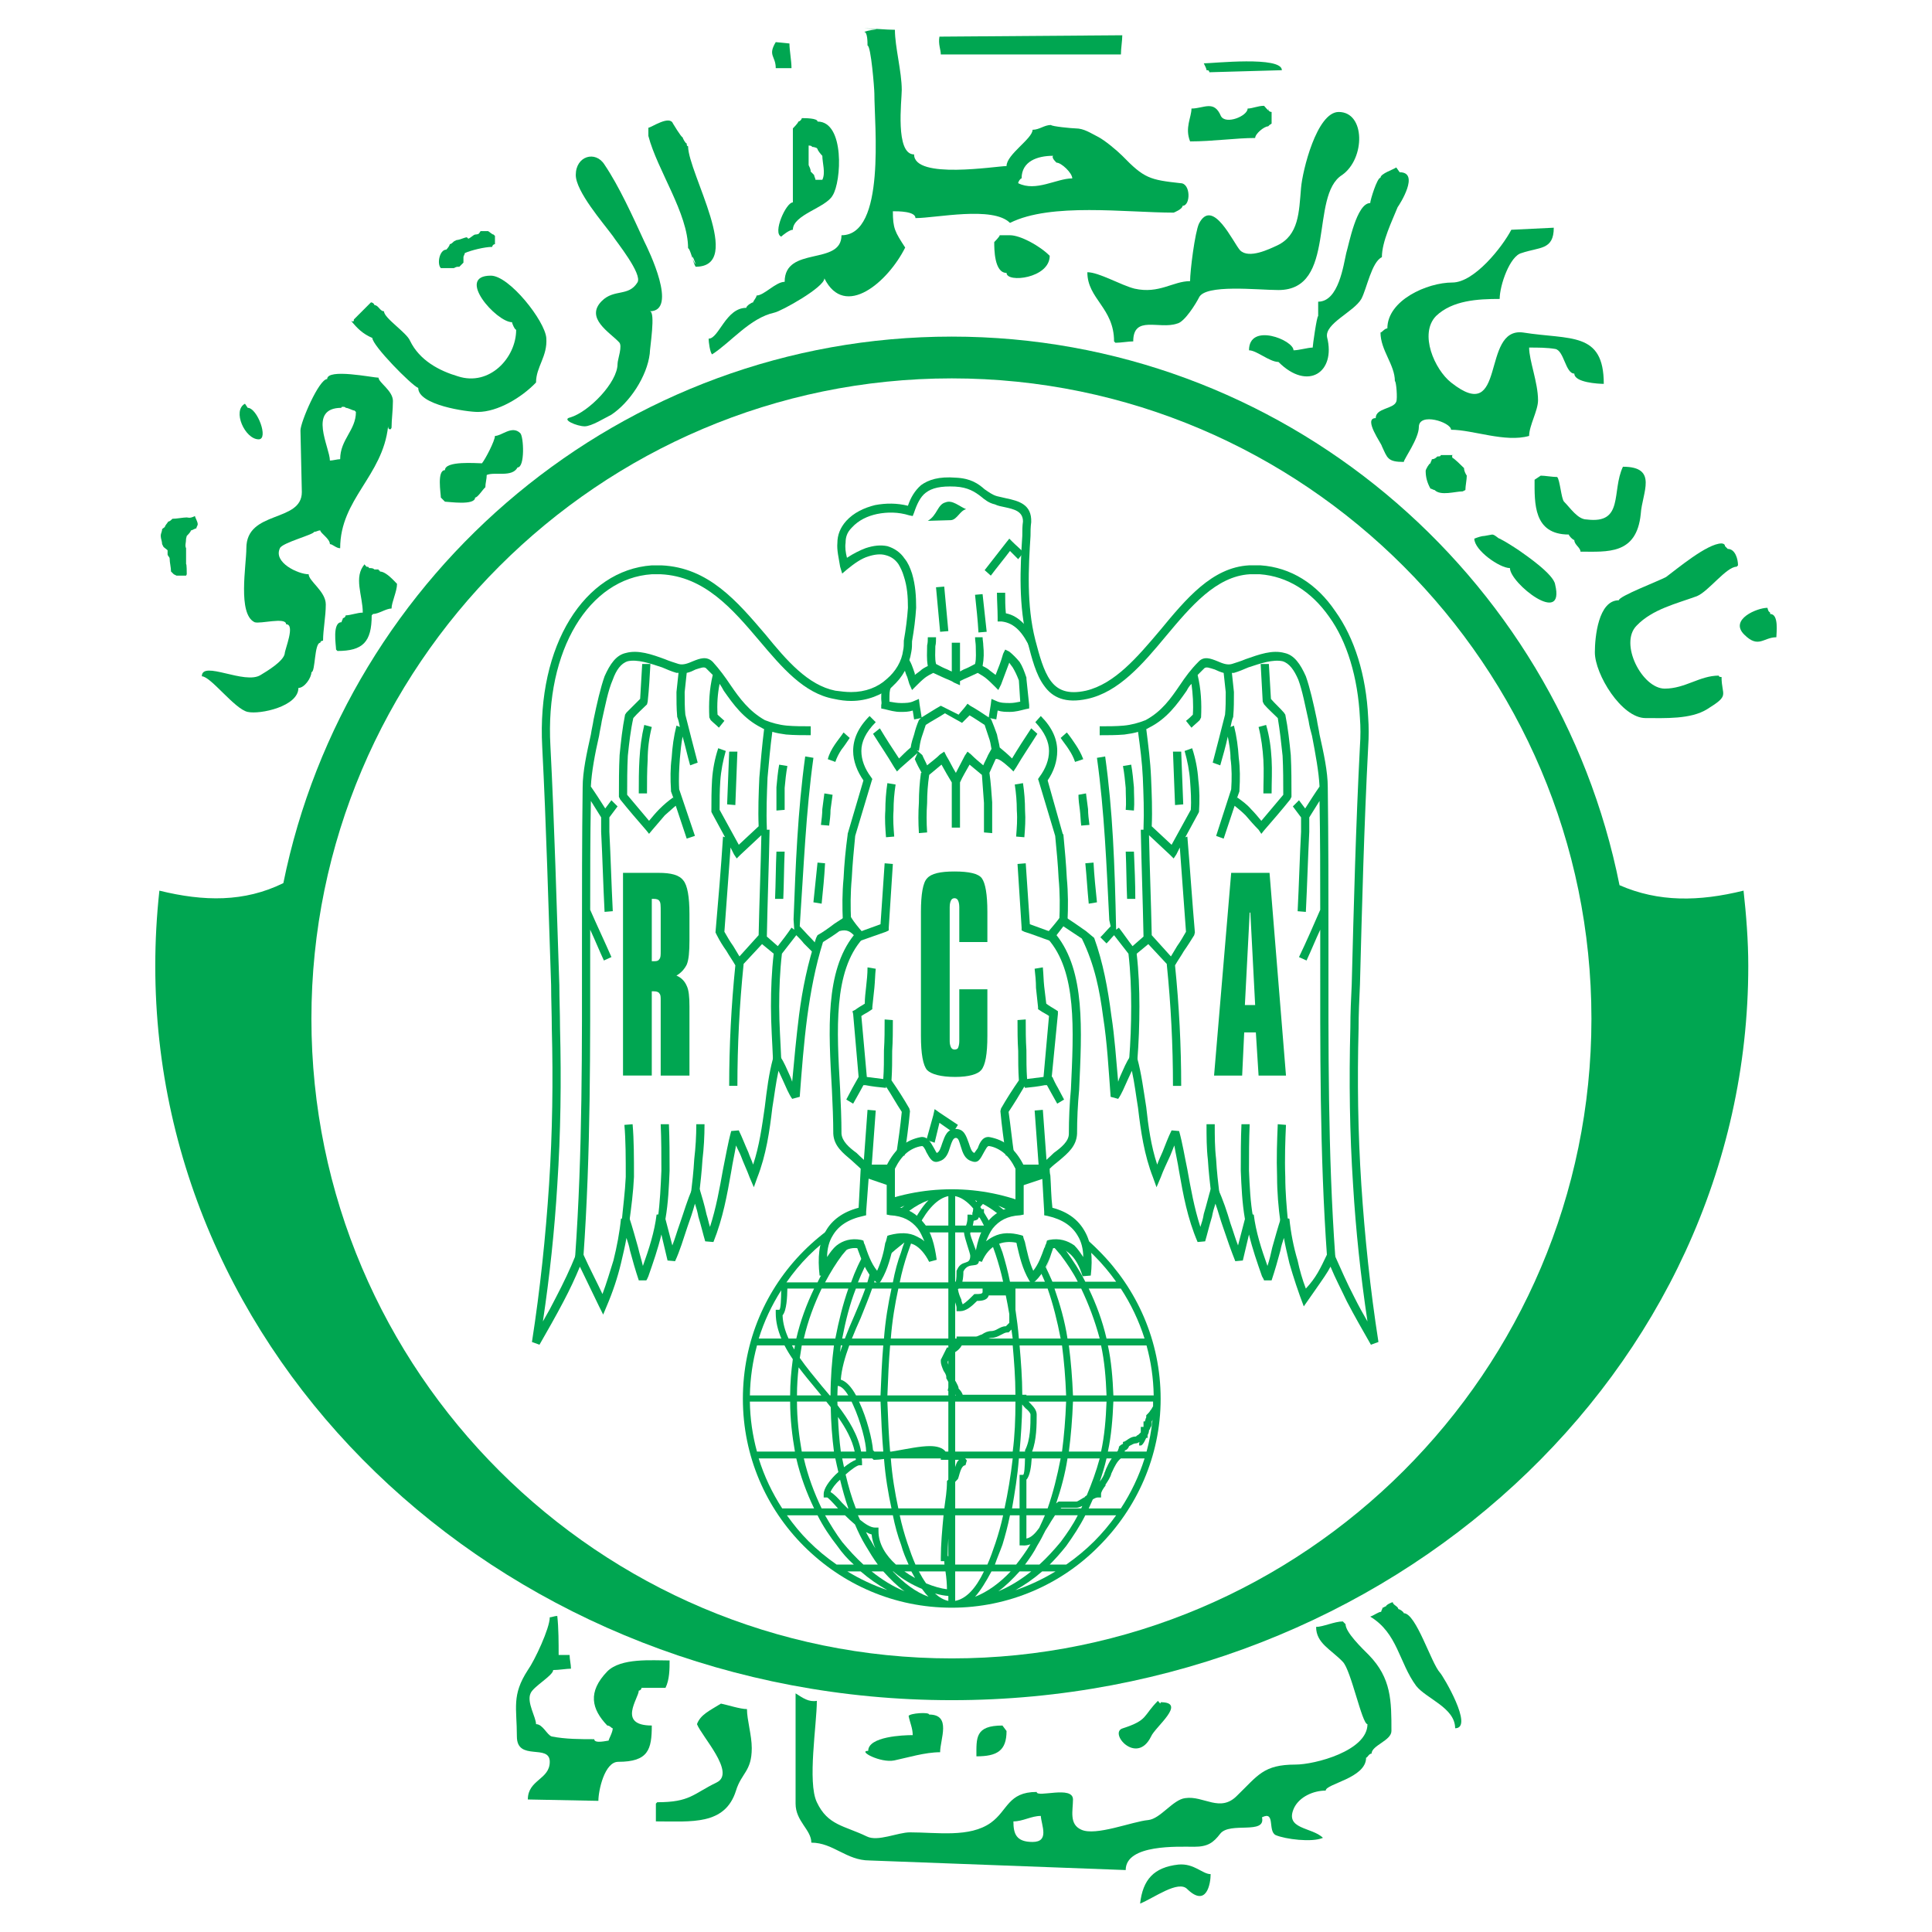 <?xml version="1.0" encoding="utf-8"?>
<!-- Generator: Adobe Illustrator 13.0.0, SVG Export Plug-In . SVG Version: 6.00 Build 14948)  -->
<!DOCTYPE svg PUBLIC "-//W3C//DTD SVG 1.0//EN" "http://www.w3.org/TR/2001/REC-SVG-20010904/DTD/svg10.dtd">
<svg version="1.0" id="Layer_1" xmlns="http://www.w3.org/2000/svg" xmlns:xlink="http://www.w3.org/1999/xlink" x="0px" y="0px"
	 width="192.756px" height="192.756px" viewBox="0 0 192.756 192.756" enable-background="new 0 0 192.756 192.756"
	 xml:space="preserve">
<g>
	<polygon fill-rule="evenodd" clip-rule="evenodd" fill="#FFFFFF" points="0,0 192.756,0 192.756,192.756 0,192.756 0,0 	"/>
	<path fill-rule="evenodd" clip-rule="evenodd" fill="#00A651" d="M55.6,161.223c0.136,1.23,0.136,2.734,0.136,3.896h1.093
		c0,0.408,0.137,0.957,0.137,1.365c-0.41,0-1.23,0.137-1.776,0.137c0,0.547-1.981,1.641-2.255,2.324
		c-0.41,0.887,0.546,2.391,0.546,3.074c0.684,0,1.093,1.094,1.572,1.23c1.367,0.271,2.87,0.271,4.236,0.271
		c0,0.479,1.298,0.139,1.435,0.139c0-0.139,0.41-0.822,0.41-1.23c-0.136,0-0.273-0.273-0.546-0.273c-1.571-1.641-1.981-3.35,0-5.398
		c1.367-1.367,4.441-1.094,6.218-1.094c0,0.82,0,1.914-0.41,2.732h-2.392c0,0.139-0.137,0.275-0.273,0.275
		c0,0.75-2.187,3.484,1.298,3.484c0,2.391-0.341,3.621-3.348,3.621c-1.366,0-1.981,2.871-1.981,3.895l-7.038-0.137
		c0-1.98,2.187-1.98,2.187-3.758c0-1.846-3.28,0-3.28-2.527c0-2.871-0.546-4.102,1.094-6.629c0.683-0.957,2.187-4.168,2.187-5.262
		C55.053,161.359,55.326,161.223,55.6,161.223L55.6,161.223z"/>
	<path fill-rule="evenodd" clip-rule="evenodd" fill="#00A651" d="M71.93,169.969c-1.093,0.684-2.05,1.094-2.392,2.051
		c0.479,1.23,3.895,4.852,1.981,5.807c-2.392,1.162-2.665,1.982-5.944,1.982l-0.137,0.137c0,0.547,0,1.367,0,1.775
		c3.553,0,6.901,0.412,7.994-3.072c0.547-1.777,1.572-1.914,1.572-4.238c0-1.297-0.478-2.801-0.478-3.895
		C73.843,170.516,72.614,170.105,71.93,169.969L71.93,169.969z"/>
	<path fill-rule="evenodd" clip-rule="evenodd" fill="#00A651" d="M90.652,171.199c0.137,0.684,0.41,1.23,0.41,1.914
		c-0.957,0-4.441,0.137-4.441,1.57c-1.093,0,1.229,1.23,2.597,0.957c1.298-0.273,3.075-0.82,4.578-0.82
		c0-1.299,1.162-3.758-1.093-3.758C92.703,170.789,90.789,170.926,90.652,171.199L90.652,171.199z"/>
	<path fill-rule="evenodd" clip-rule="evenodd" fill="#00A651" d="M100.014,172.156c-2.733,0-2.597,1.229-2.597,3.074
		c2.05,0,3.006-0.547,3.006-2.527L100.014,172.156L100.014,172.156z"/>
	<path fill-rule="evenodd" clip-rule="evenodd" fill="#00A651" d="M115.524,169.695c-1.504,1.504-0.957,1.914-3.485,2.734
		c-1.503,0.408,1.367,3.758,2.803,0.82c0.409-0.957,3.621-3.418,0.956-3.418C115.798,170.105,115.661,169.832,115.524,169.695
		L115.524,169.695z"/>
	<path fill-rule="evenodd" clip-rule="evenodd" fill="#00A651" d="M113.748,189.922c0.272-2.393,1.366-3.621,3.826-3.895
		c1.571-0.139,2.392,0.955,3.212,0.955c0,0.957-0.41,3.35-2.323,1.504C117.574,187.529,115.114,189.375,113.748,189.922
		L113.748,189.922z"/>
	<path fill-rule="evenodd" clip-rule="evenodd" fill="#00A651" d="M136.706,161.291c2.734,1.641,2.871,4.578,4.579,6.902
		c1.024,1.297,3.895,2.186,3.895,4.236c1.913,0-1.229-5.262-1.504-5.535c-0.888-0.957-2.391-5.945-3.621-5.945
		c0-0.137-0.41-0.41-0.547-0.41c0-0.273-0.546-0.41-0.546-0.684c-0.137,0-0.684,0.273-0.684,0.41c-0.137,0-0.205,0.137-0.341,0.137
		c0,0.137-0.137,0.273-0.137,0.41C137.527,160.812,137.116,161.154,136.706,161.291L136.706,161.291z"/>
	<path fill-rule="evenodd" clip-rule="evenodd" fill="#00A651" d="M81.497,169.695c0,2.324-0.957,8.131,0,10.113
		c1.093,2.324,2.733,2.324,4.988,3.416c1.094,0.547,3.075-0.41,4.305-0.41c2.733,0,5.945,0.547,8.063-0.957
		c1.708-1.229,1.708-3.074,4.577-3.074c0,0.615,3.622-0.682,3.622,0.752c0,1.094-0.41,2.461,0.819,3.008
		c1.437,0.682,5.124-0.822,6.696-0.957c1.23-0.137,2.46-2.051,3.69-2.188c1.845-0.273,3.485,1.504,5.193-0.273
		c2.05-1.98,2.596-3.074,5.808-3.074c1.913,0,7.175-1.367,7.175-4.031c-0.546,0-1.641-5.398-2.46-6.219
		c-1.161-1.229-2.665-1.844-2.665-3.484c0.684,0,1.845-0.547,2.665-0.547l0.273,0.273c0,0.82,1.641,2.393,2.323,3.076
		c2.255,2.322,2.255,4.576,2.255,7.584c0,0.957-1.981,1.436-1.981,2.254c-0.273,0-0.41,0.41-0.547,0.41
		c0,2.049-4.031,2.596-4.031,3.281c-1.23,0-2.598,0.613-3.145,1.707c-1.024,2.188,1.778,1.914,2.871,3.006
		c-1.093,0.479-3.759,0.137-4.715-0.273c-0.82-0.408,0-2.459-1.367-1.775c0.411,1.775-3.211,0.408-4.167,1.639
		c-0.685,0.889-1.231,1.299-2.598,1.299c-1.571,0-6.832-0.273-6.832,2.324l-25.556-0.957c-2.323,0-3.622-1.777-5.808-1.777
		c0-1.297-1.572-2.119-1.572-3.895v-11C80.13,169.422,80.677,169.832,81.497,169.695L81.497,169.695z M103.84,181.176
		c-0.956,0-1.776,0.545-2.732,0.545c0,1.23,0.272,2.051,1.912,2.051C104.729,183.771,103.908,182.133,103.84,181.176L103.84,181.176
		z"/>
	<path fill-rule="evenodd" clip-rule="evenodd" fill="#00A651" d="M176.338,60.642c-1.025,0-3.826,1.162-2.323,2.665
		c1.436,1.435,1.913,0.273,3.212,0.273c0-0.41,0.273-2.323-0.615-2.323C176.611,60.915,176.475,61.257,176.338,60.642
		L176.338,60.642z"/>
	<path fill-rule="evenodd" clip-rule="evenodd" fill="#00A651" d="M171.759,54.219c-1.435,0-4.509,2.596-5.533,3.348
		c-0.752,0.41-4.715,1.914-4.715,2.323c-2.05,0-2.392,3.69-2.392,5.193c0,2.187,2.664,6.56,5.057,6.56
		c1.913,0,4.51,0.137,6.148-0.889c2.324-1.435,1.435-1.298,1.435-3.211c-0.136,0-0.272,0-0.272-0.137
		c-1.912,0-3.348,1.298-5.397,1.298c-2.255,0-4.578-4.51-2.803-6.286c1.572-1.64,3.964-2.187,6.014-2.938
		c1.162-0.478,2.938-2.938,3.963-2.938l0.137-0.137c0-0.615-0.273-1.64-1.024-1.64l-0.273-0.273
		C172.102,54.219,171.759,54.219,171.759,54.219L171.759,54.219z"/>
	<path fill-rule="evenodd" clip-rule="evenodd" fill="#00A651" d="M155.36,47.591c-0.478,0-1.229-0.136-1.64-0.136l-0.615,0.409
		c0,2.324-0.136,5.467,3.418,5.467c0,0.137,0.409,0.547,0.546,0.547c0,0.478,0.615,0.751,0.615,1.161
		c2.664,0,5.602,0.342,6.013-3.758c0.137-2.119,1.776-4.715-1.777-4.715c-1.162,2.46,0.138,5.74-3.621,5.261
		c-0.888,0-1.64-1.162-2.255-1.776C155.771,49.777,155.635,47.864,155.36,47.591L155.36,47.591z"/>
	<path fill-rule="evenodd" clip-rule="evenodd" fill="#00A651" d="M148.118,53.468c-0.273,0-0.684,0.136-1.025,0.273
		c0,1.162,2.528,2.938,3.554,2.938c0,1.503,5.534,5.876,4.51,1.64c-0.137-1.024-2.939-2.938-3.622-3.416
		c-0.614-0.41-1.367-0.889-1.913-1.162c-0.136,0-0.479-0.41-0.751-0.41L148.118,53.468L148.118,53.468z"/>
	<path fill-rule="evenodd" clip-rule="evenodd" fill="#00A651" d="M145.043,45.404h-1.299c0,0.136-0.136,0.136-0.341,0.136
		c-0.137,0.137-0.274,0.274-0.547,0.274c0,0.137-0.137,0.273-0.137,0.41c-0.137,0-0.479,0.615-0.479,0.752
		c0,0.615,0.137,1.162,0.479,1.776c0.137,0,0.273,0.137,0.409,0.137c0.615,0.615,2.051,0.137,2.803,0.137l0.272-0.137
		c0-0.41,0.138-1.025,0.138-1.435c-0.138-0.206-0.273-0.479-0.273-0.751c-0.137-0.137-1.025-1.025-1.162-1.025
		C144.906,45.541,144.77,45.404,145.043,45.404L145.043,45.404z"/>
	<path fill-rule="evenodd" clip-rule="evenodd" fill="#00A651" d="M155.02,22.719l-4.237,0.205
		c-0.888,1.709-3.689,5.262-5.876,5.262c-2.528,0-6.49,1.776-6.49,4.578c-0.274,0-0.547,0.41-0.685,0.41
		c0,1.776,1.435,3.212,1.435,4.851c0.138,0,0.274,1.777,0.138,2.05c-0.273,0.752-2.051,0.615-2.051,1.64
		c-1.298,0,0.616,2.597,0.616,2.802c0.547,1.162,0.547,1.571,2.186,1.571c0-0.273,1.503-2.323,1.503-3.484
		c0-1.503,3.212-0.479,3.212,0.273c2.188,0,5.397,1.299,7.79,0.615c0-1.025,0.889-2.528,0.889-3.553
		c0-1.776-0.889-3.963-0.889-5.262c0.889,0,1.776,0,2.597,0.137c0.888,0.136,1.024,2.459,1.913,2.459
		c0,0.889,2.392,1.025,2.938,1.025c0-5.262-3.349-4.373-8.063-5.125c-4.237-0.546-1.571,9.43-7.175,4.988
		c-1.641-1.299-3.212-4.852-1.503-6.628c1.64-1.572,4.168-1.708,6.354-1.708c0-1.367,1.025-4.305,2.187-4.578
		C153.584,24.632,155.02,24.973,155.02,22.719L155.02,22.719z"/>
	<path fill-rule="evenodd" clip-rule="evenodd" fill="#00A651" d="M139.304,16.706c-0.273,0.205-1.572,0.615-1.572,1.025
		c-0.341,0-1.025,2.255-1.025,2.528c-1.365,0-2.118,4.099-2.391,4.988c-0.273,1.162-0.752,4.852-2.802,4.852v1.435
		c-0.136,0-0.547,2.938-0.547,3.143c-0.479,0-1.367,0.273-1.913,0.273c0-1.025-4.441-2.802-4.441,0c0.752,0,2.05,1.162,2.938,1.162
		c2.938,2.938,5.74,1.025,4.854-2.46c-0.274-1.367,2.664-2.528,3.415-3.826c0.547-1.025,1.025-3.69,2.051-4.168
		c0-1.571,1.024-3.622,1.571-4.988c0.204-0.273,2.254-3.485,0.204-3.485L139.304,16.706L139.304,16.706z"/>
	<path fill-rule="evenodd" clip-rule="evenodd" fill="#00A651" d="M133.563,11.171c-2.186,0-3.622,5.877-3.758,7.585
		c-0.206,2.391-0.206,4.714-2.392,5.739c-0.752,0.342-2.802,1.367-3.689,0.478c-0.685-0.751-2.733-5.329-4.101-2.664
		c-0.409,0.888-0.888,4.714-0.888,5.74c-1.709,0-3.075,1.298-5.535,0.751c-1.366-0.342-3.553-1.64-4.715-1.64
		c0,2.665,2.665,3.553,2.665,6.901l0.138,0.137c0.546,0,1.297-0.137,1.775-0.137c0-2.665,2.597-1.162,4.373-1.777
		c0.752-0.137,1.914-2.05,2.187-2.596c0.615-1.367,5.877-0.751,7.926-0.751c5.878,0,3.075-9.43,6.355-11.479
		C136.229,15.817,136.229,11.171,133.563,11.171L133.563,11.171z"/>
	<path fill-rule="evenodd" clip-rule="evenodd" fill="#00A651" d="M126.115,10.556c-0.614,0-1.161,0.273-1.64,0.273
		c0,0.751-2.186,1.64-2.664,0.751c-0.685-1.64-1.709-0.751-2.938-0.751c0,0.888-0.684,1.913-0.137,3.28
		c2.255,0,4.578-0.342,6.491-0.342c0-0.41,0.888-1.162,1.298-1.162l0.137-0.137l0.206-0.136v-1.162
		c-0.206,0-0.343-0.136-0.343-0.341C126.662,11.171,126.525,11.035,126.115,10.556L126.115,10.556z"/>
	<path fill-rule="evenodd" clip-rule="evenodd" fill="#00A651" d="M120.103,6.32c0.889,0,7.79-0.751,7.79,0.684l-7.243,0.205
		c0-0.205-0.138-0.205-0.273-0.205C120.376,6.866,120.239,6.593,120.103,6.32L120.103,6.32z"/>
	<path fill-rule="evenodd" clip-rule="evenodd" fill="#00A651" d="M93.728,3.655l18.243-0.137c0,0.547-0.136,1.298-0.136,1.913
		H93.864C93.864,4.954,93.591,4.406,93.728,3.655L93.728,3.655z"/>
	<path fill-rule="evenodd" clip-rule="evenodd" fill="#00A651" d="M100.766,23.47h-1.024c0,0.137-0.547,0.684-0.547,0.684
		c0,0.684,0,3.075,1.229,3.075c0,1.025,4.306,0.547,4.306-1.708C103.704,24.495,101.79,23.47,100.766,23.47L100.766,23.47z"/>
	<path fill-rule="evenodd" clip-rule="evenodd" fill="#00A651" d="M77.396,4.202c-0.82,1.367,0,1.367,0,2.596h1.572
		c0-0.751-0.205-1.777-0.205-2.46L77.396,4.202L77.396,4.202z"/>
	<path fill-rule="evenodd" clip-rule="evenodd" fill="#00A651" d="M64.688,13.562c0.888,3.417,3.962,7.722,3.962,11.206
		c0.206,0,0.479,1.435,0.752,1.572c-0.546-1.572-0.273-0.137,0,0.273c4.92,0-0.752-9.361-0.752-12.026
		c-0.136,0-0.136-0.137-0.136-0.273c-0.137,0-0.41-0.547-0.41-0.615c-0.137,0-0.957-1.366-0.957-1.366
		c-0.341-0.889-2.186,0.41-2.459,0.41V13.562L64.688,13.562z"/>
	<path fill-rule="evenodd" clip-rule="evenodd" fill="#00A651" d="M56.897,41.646c1.845-0.547,4.715-3.485,4.715-5.33
		c0-0.478,0.547-1.845,0.137-2.186c-0.888-0.957-3.417-2.392-1.708-4.1c1.229-1.23,2.665-0.41,3.553-1.845
		c0.546-0.821-2.119-4.1-2.46-4.647c-0.956-1.298-3.689-4.441-3.689-6.081c0-1.913,1.981-2.46,2.87-1.025
		c1.435,2.119,2.801,5.125,3.963,7.654c0.41,0.819,3.417,6.969,0.547,6.969c0.615,0,0,3.689,0,4.236
		c-0.273,2.255-1.981,4.852-3.827,6.082c-0.683,0.341-1.981,1.161-2.666,1.161C57.581,42.534,55.941,41.851,56.897,41.646
		L56.897,41.646z"/>
	<path fill-rule="evenodd" clip-rule="evenodd" fill="#00A651" d="M48.083,46.224c-0.547,0-3.69-0.273-3.69,0.684
		c-0.82,0-0.41,2.323-0.41,2.733l0.137,0.137l0.136,0.137l0.137,0.137c0.342,0,3.007,0.41,3.007-0.41
		c0.272,0,0.819-0.888,1.024-1.025c0-0.41,0.136-0.82,0.136-1.23c0.821-0.342,2.528,0.273,3.076-0.751
		c0.751,0,0.615-3.075,0.273-3.417c-0.82-0.82-1.845,0.273-2.528,0.273C49.382,43.969,48.425,45.814,48.083,46.224L48.083,46.224z"
		/>
	<path fill-rule="evenodd" clip-rule="evenodd" fill="#00A651" d="M46.58,23.676c-0.205,0-0.752,0.273-1.025,0.273l-0.273,0.137
		c-0.137,0.136-0.273,0.272-0.41,0.272c0,0.137-0.206,0.41-0.342,0.547c-0.683,0-0.957,1.435-0.546,1.845h1.298
		c0.273-0.136,0.273-0.136,0.546-0.136l0.41-0.41c0-0.137,0-0.41,0-0.546s0.137-0.273,0.137-0.41
		c0.615-0.274,1.981-0.615,2.733-0.615c0-0.137,0.137-0.274,0.274-0.274v-0.82l-0.137-0.136c-0.137,0-0.41-0.274-0.546-0.342h-0.752
		l-0.137,0.205l-0.137,0.137c0.137-0.137,0,0-0.272,0c-0.137,0-0.547,0.41-0.684,0.41L46.58,23.676L46.58,23.676z"/>
	<path fill-rule="evenodd" clip-rule="evenodd" fill="#00A651" d="M35.032,32.012c0.615,0.751,1.162,1.298,2.118,1.708
		c0,0.751,3.895,4.714,4.578,4.988c0,1.708,4.852,2.392,5.944,2.392c1.982,0,4.373-1.435,5.808-2.938
		c0-1.572,1.162-2.597,1.025-4.441c-0.137-1.708-3.69-6.219-5.535-6.219c-3.553,0,0.547,4.646,2.118,4.646
		c0,0.137,0.273,0.752,0.41,0.752c0,2.802-2.665,5.671-5.808,4.646c-1.845-0.547-3.826-1.571-4.783-3.553
		c-0.342-0.82-2.597-2.255-2.597-2.938c-0.41,0-0.547-0.615-0.957-0.615c0-0.137-0.205-0.274-0.341-0.274l-1.708,1.709
		C35.306,32.012,35.306,32.148,35.032,32.012L35.032,32.012z"/>
	<path fill-rule="evenodd" clip-rule="evenodd" fill="#00A651" d="M36.399,56.269c-1.162,1.298-0.205,3.143-0.205,4.852
		c-0.547,0-1.23,0.273-1.708,0.273c0,0.137-0.137,0.273-0.273,0.273c0,0.137-0.136,0.273-0.136,0.411
		c-0.957,0-0.547,2.323-0.547,2.733l0.137,0.136c2.528,0,3.417-0.888,3.417-3.553l0.136-0.136c0.546,0,1.298-0.547,1.845-0.547
		c0-0.615,0.547-1.708,0.547-2.459c-0.273-0.273-1.093-1.23-1.708-1.23c0-0.205-0.137,0-0.137-0.205h-0.41
		c-0.136-0.137-0.272-0.137-0.546-0.137c0-0.137-0.136-0.137-0.273-0.137C36.535,56.405,36.331,56.405,36.399,56.269L36.399,56.269z
		"/>
	<path fill-rule="evenodd" clip-rule="evenodd" fill="#00A651" d="M24.441,40.279c-1.298,0.684,0,3.553,1.367,3.553
		c1.025,0-0.137-3.143-1.093-3.143L24.441,40.279L24.441,40.279z"/>
	<path fill-rule="evenodd" clip-rule="evenodd" fill="#00A651" d="M19.453,51.486c0,0.137,0.274,0.546,0.274,0.82
		c0,0.137-0.137,0.273-0.137,0.41c-0.137,0-0.41,0.205-0.547,0.205c0,0.137-0.273,0.41-0.41,0.547l-0.068,0.273
		c0,0.41-0.137,0.683,0,0.957v1.571c0.068,0,0.068,0.889,0.068,1.025l-0.068,0.136c-0.274,0-0.684,0-0.957,0l-0.273-0.136
		l-0.273-0.274c0-0.41-0.137-0.888-0.137-1.298c0-0.137-0.205-0.273-0.205-0.41v-0.41c-0.137-0.137-0.273-0.205-0.41-0.342
		l-0.136-0.273c0-0.273-0.137-0.546-0.137-0.819c0-0.273,0.137-0.41,0.137-0.684l0.273-0.205c0-0.136,0.273-0.41,0.342-0.546
		c0.137,0,0.273-0.136,0.41-0.273c0.41,0,1.093-0.136,1.435-0.136C18.77,51.623,18.906,51.759,19.453,51.486L19.453,51.486z"/>
	<path fill-rule="evenodd" clip-rule="evenodd" fill="#00A651" d="M70.7,33.789c1.025,0,1.708-3.076,3.758-3.076
		c0-0.205,0.546-0.546,0.684-0.546c0-0.136,0.341-0.478,0.341-0.683c0.751,0,1.913-1.366,2.802-1.366
		c0-3.622,5.671-1.572,5.671-4.647c4.441,0,3.28-11.001,3.28-14.144c0-0.478-0.341-4.783-0.683-4.783c0-0.342,0-1.367-0.342-1.367
		c1.025-0.342,2.187-0.205,0-0.342c1.025,0,2.187,0.137,3.075,0.137c0,1.708,0.683,4.168,0.683,6.013
		c0,1.025-0.683,6.422,1.23,6.422c0,2.529,8.199,1.162,9.224,1.162c0-1.162,2.597-2.733,2.597-3.621
		c0.685,0,1.162-0.479,1.846-0.479c0,0.137,2.117,0.342,2.46,0.342c0.819,0,1.503,0.479,2.186,0.819
		c0.685,0.342,1.914,1.367,2.46,1.914c2.188,2.255,2.734,2.392,5.81,2.733c1.024,0,1.024,2.254,0.204,2.254
		c0,0.342-0.889,0.683-0.889,0.683c-4.782,0-12.23-1.025-16.33,1.025c-1.709-1.708-7.38-0.479-9.43-0.479
		c0-0.683-1.708-0.683-2.255-0.683c0,1.708,0.205,2.049,1.229,3.621c-1.708,3.417-6.013,7.175-8.062,3.075
		c0,0.888-4.305,3.28-4.988,3.417c-2.46,0.546-4.305,2.938-6.218,4.168C70.837,35.155,70.7,34.13,70.7,33.789L70.7,33.789z
		 M105.07,15.544c-1.572,0-3.145,0.546-3.145,2.255c-0.136,0-0.341,0.341-0.341,0.479c1.776,0.888,3.827-0.479,5.397-0.479
		c0-0.546-1.092-1.572-1.57-1.572C105.412,16.228,104.865,15.75,105.07,15.544L105.07,15.544z"/>
	<path fill-rule="evenodd" clip-rule="evenodd" fill="#00A651" d="M79.105,20.19v-7.379c0,0,0.546-0.546,0.546-0.684
		c0.137,0,0.342-0.205,0.342-0.341c0.342,0,1.572,0,1.572,0.341c2.733,0,2.391,6.013,1.503,7.38
		c-0.684,1.23-3.963,1.913-3.963,3.416c-0.342,0-1.025,0.547-1.162,0.684C77.055,23.266,78.421,20.19,79.105,20.19L79.105,20.19z
		 M80.677,14.52v1.913c0,0.137,0.205,0.342,0.205,0.684l0.341,0.342c0,0.136,0.137,0.342,0.137,0.479h0.684
		c0.342-0.683,0-1.708,0-2.392c-0.137-0.137-0.478-0.547-0.478-0.684l-0.206-0.205c0.206,0.205,0,0-0.341,0
		C81.018,14.52,80.677,14.52,80.677,14.52L80.677,14.52z"/>
	<path fill-rule="evenodd" clip-rule="evenodd" fill="#00A651" d="M38.722,42.534c-0.547,4.989-4.783,7.243-4.783,12.163
		c-0.41,0-0.752-0.41-1.025-0.41c0-0.546-0.957-1.093-0.957-1.367c-0.273,0-0.342,0.137-0.615,0.137c0,0.273-3.211,1.093-3.416,1.64
		c-0.684,1.435,1.845,2.597,2.87,2.597c0,0.683,1.708,1.708,1.708,3.006c0,1.23-0.273,2.528-0.273,3.621
		c-0.137,0-0.273,0.069-0.273,0.205c-0.615,0-0.478,2.938-0.888,2.938c0,0.547-0.684,1.572-1.298,1.572
		c0,1.845-3.827,2.665-5.057,2.392c-1.299-0.274-3.69-3.553-4.578-3.553c0-1.64,4.305,0.888,5.876-0.137
		c0.683-0.41,2.255-1.366,2.392-2.118c0-0.41,1.093-2.938,0.137-2.938c0-0.752-2.597,0-3.143-0.205
		c-1.709-0.82-0.82-5.672-0.82-7.38c0-3.827,5.535-2.528,5.535-5.604l-0.137-6.149c0-0.82,1.845-5.125,2.665-5.125
		c0-1.093,4.578-0.137,5.125-0.137c0,0.479,1.435,1.298,1.435,2.323c0,0.957-0.137,1.845-0.137,2.666l-0.068,0.136
		C38.995,42.808,38.722,42.944,38.722,42.534L38.722,42.534z M34.076,40.689c-3.417,0-1.162,3.963-1.162,5.262
		c0.273,0,0.751-0.137,1.025-0.137c0-1.982,1.572-2.87,1.572-4.715l-0.137-0.137c-0.205,0-0.615-0.273-0.888-0.273
		C34.485,40.553,33.939,40.553,34.076,40.689L34.076,40.689z"/>
	<path fill-rule="evenodd" clip-rule="evenodd" fill="#00A651" d="M94.958,33.583c32.867,0,60.403,23.574,66.621,54.732
		c3.896,1.708,7.928,1.64,12.368,0.546v-0.068c0.273,2.459,0.479,5.056,0.479,7.584c0,40.383-35.737,73.25-79.467,73.25
		c-43.799,0-79.467-32.867-79.467-73.25c0-2.528,0.136-4.988,0.41-7.517c4.441,1.093,8.473,1.162,12.368-0.751
		C34.554,57.088,62.09,33.583,94.958,33.583L94.958,33.583z"/>
	<path fill-rule="evenodd" clip-rule="evenodd" fill="#FFFFFF" d="M94.958,37.751c35.121,0,63.82,28.699,63.82,63.888
		c0,35.191-28.699,63.82-63.82,63.82c-35.19,0-63.888-28.629-63.888-63.82C31.069,66.45,59.768,37.751,94.958,37.751L94.958,37.751z
		"/>
	<path fill-rule="evenodd" clip-rule="evenodd" fill="#00A651" d="M94.958,118.654c5.671,0,10.933,2.322,14.691,6.148
		c3.758,3.76,6.149,8.951,6.149,14.76c0,5.74-2.392,10.934-6.149,14.689c-3.758,3.828-9.02,6.15-14.691,6.15
		c-5.74,0-10.933-2.322-14.76-6.15c-3.758-3.756-6.081-8.949-6.081-14.689c0-5.809,2.322-11,6.081-14.76
		C84.024,120.977,89.218,118.654,94.958,118.654L94.958,118.654z"/>
	<path fill-rule="evenodd" clip-rule="evenodd" fill="#FFFFFF" d="M83.546,124.803c0.478-0.684,1.025-1.297,1.64-1.844H83.47
		c-0.996,0.691-1.935,1.465-2.793,2.322c-0.815,0.816-1.551,1.715-2.217,2.664h3.105C82.111,126.785,82.795,125.76,83.546,124.803
		L83.546,124.803z"/>
	<path fill-rule="evenodd" clip-rule="evenodd" fill="#FFFFFF" d="M78.674,133.549h0.772c0.41-1.775,1.025-3.416,1.776-4.986h-2.667
		c-0.009,0.785-0.067,2.197-0.477,2.664C78.102,132.02,78.33,132.791,78.674,133.549L78.674,133.549z"/>
	<path fill-rule="evenodd" clip-rule="evenodd" fill="#FFFFFF" d="M77.396,130.68h0.342c0.163,0,0.195-1.16,0.203-1.947
		c-0.941,1.484-1.708,3.094-2.24,4.816h2.254c-0.341-0.812-0.559-1.648-0.559-2.527V130.68L77.396,130.68z"/>
	<path fill-rule="evenodd" clip-rule="evenodd" fill="#FFFFFF" d="M78.832,139.836h-4.018c0.023,1.723,0.274,3.391,0.707,4.988
		h3.789C79.037,143.252,78.832,141.613,78.832,139.836L78.832,139.836z"/>
	<path fill-rule="evenodd" clip-rule="evenodd" fill="#FFFFFF" d="M88.519,120.414c-1.4,0.475-2.729,1.104-3.977,1.861h1.327
		C86.699,121.555,87.589,120.938,88.519,120.414L88.519,120.414z"/>
	<path fill-rule="evenodd" clip-rule="evenodd" fill="#FFFFFF" d="M75.527,134.232c-0.431,1.592-0.681,3.262-0.709,4.988h4.014
		c0-1.221,0.107-2.439,0.267-3.611c-0.31-0.453-0.59-0.912-0.831-1.377H75.527L75.527,134.232z"/>
	<path fill-rule="evenodd" clip-rule="evenodd" fill="#FFFFFF" d="M79.31,134.232h-0.295c0.075,0.135,0.149,0.271,0.231,0.406
		C79.268,134.504,79.287,134.365,79.31,134.232L79.31,134.232z"/>
	<path fill-rule="evenodd" clip-rule="evenodd" fill="#FFFFFF" d="M111.083,139.221h4.022c-0.029-1.727-0.277-3.396-0.717-4.988
		h-3.853C110.878,135.805,111.015,137.512,111.083,139.221L111.083,139.221z"/>
	<path fill-rule="evenodd" clip-rule="evenodd" fill="#FFFFFF" d="M110.399,133.549h3.793c-0.562-1.785-1.368-3.459-2.366-4.986
		h-3.203C109.375,130.133,109.989,131.773,110.399,133.549L110.399,133.549z"/>
	<path fill-rule="evenodd" clip-rule="evenodd" fill="#FFFFFF" d="M105.307,122.275c-1.257-0.764-2.594-1.398-3.998-1.875
		c0.935,0.527,1.832,1.148,2.668,1.875H105.307L105.307,122.275z"/>
	<path fill-rule="evenodd" clip-rule="evenodd" fill="#FFFFFF" d="M106.368,124.803c0.684,0.957,1.367,1.982,1.914,3.076h3.077
		c-0.661-0.93-1.392-1.799-2.189-2.598c-0.859-0.857-1.798-1.631-2.792-2.322h-1.649
		C105.275,123.506,105.821,124.119,106.368,124.803L106.368,124.803z"/>
	<path fill-rule="evenodd" clip-rule="evenodd" fill="#FFFFFF" d="M111.63,144.482v-0.137l0.068-0.068
		c0.137-0.137,0.205-0.137,0.272-0.205c0.068,0,0.068,0,0.068,0v-0.205l0.206-0.068c0.068-0.068,0.136-0.068,0.205-0.137
		c0.204-0.137,0.478-0.342,0.888-0.342c0,0,0,0,0.068-0.068c0.067-0.068,0.137-0.068,0.205-0.137s0.137-0.135,0.205-0.205v-0.545
		h0.273c0-0.07,0-0.139,0-0.207v-0.342h0.137c0-0.068,0.068-0.137,0.068-0.273c0.067-0.066,0.067-0.135,0.067-0.203v-0.139
		l0.137-0.135c0.068-0.068,0.206-0.205,0.274-0.342c0.136-0.137,0.205-0.342,0.272-0.41v-0.479h-3.963
		c-0.068,1.707-0.205,3.416-0.547,4.988h0.932c0.024-0.051,0.059-0.102,0.094-0.137C111.562,144.551,111.63,144.482,111.63,144.482
		L111.63,144.482z"/>
	<path fill-rule="evenodd" clip-rule="evenodd" fill="#FFFFFF" d="M114.909,141.887c0,0.203,0,0.408-0.136,0.547
		c0,0.068-0.068,0.203-0.137,0.271c0,0.205-0.069,0.342-0.138,0.479v0.273h-0.137c-0.272,0.615-0.478,0.82-0.614,0.752
		c-0.068,0.068-0.137,0-0.068-0.342c-0.137,0.068-0.206,0.137-0.342,0.137c-0.205,0-0.41,0.137-0.546,0.205
		c-0.068,0-0.068,0.068-0.138,0.068c-0.068,0.205-0.204,0.342-0.341,0.41c-0.068,0-0.068,0-0.068,0c0,0.035-0.017,0.086-0.043,0.137
		h2.193c0.285-1.033,0.48-2.098,0.595-3.186c-0.021,0.072-0.04,0.139-0.081,0.178C114.909,141.887,114.909,141.887,114.909,141.887
		L114.909,141.887z"/>
	<path fill-rule="evenodd" clip-rule="evenodd" fill="#FFFFFF" d="M110.946,146.873c0,0,0,0-0.068,0.139
		c-0.067,0.34-0.342,0.75-0.614,1.16h0.067c-0.273,0.342-0.478,0.684-0.478,0.889v0.342h-0.343c-0.12,0-0.292,0.078-0.482,0.193
		c-0.132,0.301-0.264,0.604-0.405,0.9h3.204c1.001-1.531,1.809-3.207,2.369-4.988h-2.37
		C111.46,145.797,111.201,146.301,110.946,146.873L110.946,146.873z"/>
	<path fill-rule="evenodd" clip-rule="evenodd" fill="#FFFFFF" d="M110.264,146.805c0-0.068,0.067-0.135,0.067-0.205
		c0.171-0.383,0.349-0.76,0.585-1.092h-0.517c-0.184,0.797-0.415,1.562-0.676,2.311c0.27-0.338,0.472-0.74,0.472-0.877
		L110.264,146.805L110.264,146.805z"/>
	<path fill-rule="evenodd" clip-rule="evenodd" fill="#FFFFFF" d="M101.308,158.654c1.405-0.475,2.742-1.109,3.999-1.873h-1.33
		C103.141,157.508,102.243,158.129,101.308,158.654L101.308,158.654z"/>
	<path fill-rule="evenodd" clip-rule="evenodd" fill="#FFFFFF" d="M79.446,145.508h-3.75c0.551,1.783,1.353,3.455,2.346,4.988h3.18
		C80.471,148.924,79.856,147.283,79.446,145.508L79.446,145.508z"/>
	<path fill-rule="evenodd" clip-rule="evenodd" fill="#FFFFFF" d="M106.368,154.252c-0.547,0.686-1.093,1.301-1.64,1.846h1.65
		c0.993-0.691,1.933-1.465,2.791-2.322c0.798-0.799,1.528-1.668,2.19-2.596h-3.078C107.735,152.271,107.052,153.297,106.368,154.252
		L106.368,154.252z"/>
	<path fill-rule="evenodd" clip-rule="evenodd" fill="#FFFFFF" d="M83.546,154.252c-0.751-0.955-1.435-1.98-1.981-3.072H78.51
		c0.654,0.924,1.371,1.801,2.167,2.596c0.858,0.857,1.797,1.631,2.792,2.322h1.717C84.571,155.553,84.024,154.938,83.546,154.252
		L83.546,154.252z"/>
	<path fill-rule="evenodd" clip-rule="evenodd" fill="#FFFFFF" d="M84.542,156.781c1.249,0.758,2.577,1.387,3.977,1.861
		c-0.93-0.523-1.821-1.141-2.65-1.861H84.542L84.542,156.781z"/>
	<path fill-rule="evenodd" clip-rule="evenodd" fill="#FFFFFF" d="M97.623,121.455c0,0.205-0.137,0.273-0.479,0.342
		c-0.023,0.182-0.055,0.334-0.09,0.479h1.115c-0.138-0.287-0.283-0.547-0.432-0.795C97.693,121.488,97.657,121.49,97.623,121.455
		L97.623,121.455z"/>
	<path fill-rule="evenodd" clip-rule="evenodd" fill="#FFFFFF" d="M96.529,121.182h0.273c0.205,0,0.205,0.068,0.205,0.068
		c0-0.137,0-0.273,0.068-0.408c0-0.08,0.009-0.172,0.027-0.27c-0.572-0.686-1.188-1.113-1.804-1.234v2.938h1.084
		c0.08-0.221,0.146-0.477,0.146-0.82V121.182L96.529,121.182z"/>
	<path fill-rule="evenodd" clip-rule="evenodd" fill="#FFFFFF" d="M95.504,126.648c0.479-1.025,1.298-0.342,1.298-1.367
		c0-0.238-0.57-1.719-0.626-2.322h-0.877v4.92h0.051c0.085-0.252,0.085-0.787,0.085-1.094L95.504,126.648L95.504,126.648z"/>
	<path fill-rule="evenodd" clip-rule="evenodd" fill="#FFFFFF" d="M97.69,125.623c0,1.094-1.025,0.137-1.571,1.23
		c0,0.281-0.02,0.674-0.104,1.025h4.066c-0.205-0.957-0.479-1.914-0.752-2.734c-0.273-0.818-0.546-1.572-0.819-2.186h-1.682
		c-0.009,0.023-0.018,0.045-0.027,0.068C96.734,123.232,97.69,125.486,97.69,125.623L97.69,125.623z"/>
	<path fill-rule="evenodd" clip-rule="evenodd" fill="#FFFFFF" d="M100.491,132.936c-0.204,0-0.409,0.137-0.683,0.271
		c-0.273,0.139-0.546,0.273-0.889,0.273c-0.091,0-0.197,0.033-0.304,0.068h2.422c-0.036-0.309-0.085-0.596-0.125-0.898l-0.284,0.285
		H100.491L100.491,132.936z"/>
	<path fill-rule="evenodd" clip-rule="evenodd" fill="#FFFFFF" d="M97.349,133.346c0.205,0,0.341-0.139,0.615-0.207
		c0.273-0.203,0.615-0.34,0.956-0.34c0.137,0,0.41-0.07,0.615-0.205c0.273-0.137,0.479-0.273,0.82-0.273l0.342-0.342v-0.875
		c-0.104-0.637-0.225-1.25-0.349-1.859h-1.701c-0.137,0.479-0.684,0.547-1.162,0.547c-0.547,0.547-1.093,1.025-1.708,1.025h-0.342
		v-0.342c0-0.137-0.068-0.342-0.137-0.547v3.621h0.137v-0.203H97.349L97.349,133.346z"/>
	<path fill-rule="evenodd" clip-rule="evenodd" fill="#FFFFFF" d="M95.914,129.654c0,0.137,0.069,0.342,0.137,0.479
		c0.341-0.205,0.683-0.547,1.093-0.957l0.069-0.068h0.137c0.341,0,0.683,0,0.683-0.203v-0.342h-2.377
		c-0.027,0.021-0.052,0.051-0.083,0.066C95.641,129.039,95.777,129.383,95.914,129.654L95.914,129.654z"/>
	<path fill-rule="evenodd" clip-rule="evenodd" fill="#FFFFFF" d="M95.299,134.9v2.857c0.023,0.035,0.046,0.074,0.069,0.096
		c0.136,0.273,0.273,0.479,0.273,0.684c0.205,0.205,0.342,0.41,0.41,0.615h5.259c-0.004-1.75-0.136-3.369-0.271-4.92h-5.084
		C95.809,134.506,95.577,134.734,95.299,134.9L95.299,134.9z"/>
	<path fill-rule="evenodd" clip-rule="evenodd" fill="#FFFFFF" d="M95.299,139.221h0.059c-0.017-0.033-0.037-0.061-0.059-0.094
		V139.221L95.299,139.221z"/>
	<path fill-rule="evenodd" clip-rule="evenodd" fill="#FFFFFF" d="M95.299,139.836v4.988h5.739c0.206-1.572,0.273-3.211,0.273-4.988
		h-5.876H95.299L95.299,139.836z"/>
	<path fill-rule="evenodd" clip-rule="evenodd" fill="#FFFFFF" d="M96.324,146.189c-0.478,0-0.615,1.094-0.751,1.367
		c-0.091,0.092-0.182,0.199-0.273,0.291v2.648h4.921c0.341-1.572,0.614-3.213,0.818-4.988h-4.741l0.164,0.203L96.324,146.189
		L96.324,146.189z"/>
	<path fill-rule="evenodd" clip-rule="evenodd" fill="#FFFFFF" d="M95.641,145.711v-0.066h-0.342v0.725
		C95.396,146.055,95.502,145.758,95.641,145.711L95.641,145.711z"/>
	<path fill-rule="evenodd" clip-rule="evenodd" fill="#FFFFFF" d="M95.299,156.098h3.212c0.273-0.613,0.546-1.367,0.819-2.186
		c0.273-0.82,0.547-1.777,0.752-2.732h-4.783V156.098L95.299,156.098z"/>
	<path fill-rule="evenodd" clip-rule="evenodd" fill="#FFFFFF" d="M95.299,156.781v2.939c1.093-0.205,2.05-1.23,2.87-2.939H95.299
		L95.299,156.781z"/>
	<path fill-rule="evenodd" clip-rule="evenodd" fill="#FFFFFF" d="M92.398,157.973c0.777,0.32,1.511,0.521,2.081,0.586
		c0-0.461-0.051-1.158-0.148-1.777h-2.653C91.91,157.227,92.15,157.623,92.398,157.973L92.398,157.973z"/>
	<path fill-rule="evenodd" clip-rule="evenodd" fill="#FFFFFF" d="M94.616,159.721v-0.494c-0.372-0.023-0.827-0.105-1.336-0.246
		C93.717,159.373,94.167,159.631,94.616,159.721L94.616,159.721z"/>
	<path fill-rule="evenodd" clip-rule="evenodd" fill="#FFFFFF" d="M90.516,153.912c0.273,0.818,0.547,1.572,0.82,2.186h2.893
		c-0.021-0.207-0.022-0.342-0.022-0.342h-0.342v-0.342c0-1.297,0.136-2.801,0.273-4.234h-4.373
		C89.969,152.135,90.242,153.092,90.516,153.912L90.516,153.912z"/>
	<path fill-rule="evenodd" clip-rule="evenodd" fill="#FFFFFF" d="M94.547,155.211c0.025,0.025,0.045,0.062,0.068,0.092v-1.822
		C94.58,154.076,94.547,154.662,94.547,155.211L94.547,155.211z"/>
	<path fill-rule="evenodd" clip-rule="evenodd" fill="#FFFFFF" d="M89.627,150.496h4.583c0.126-1.041,0.268-1.654,0.268-2.734
		l0.137-0.137v-1.98h-0.751v-0.137h-4.988C89.013,147.283,89.286,148.924,89.627,150.496L89.627,150.496z"/>
	<path fill-rule="evenodd" clip-rule="evenodd" fill="#FFFFFF" d="M92.771,144.277c0.7,0,1.279,0.164,1.568,0.547h0.277v-4.988
		h-6.082c0.068,1.777,0.137,3.416,0.273,4.988h0.127c0.139-0.021,0.278-0.043,0.419-0.068
		C90.516,144.551,91.814,144.277,92.771,144.277L92.771,144.277z"/>
	<path fill-rule="evenodd" clip-rule="evenodd" fill="#FFFFFF" d="M94.547,135.873c0,0.076,0.026,0.174,0.068,0.281v-0.418
		L94.547,135.873L94.547,135.873z"/>
	<path fill-rule="evenodd" clip-rule="evenodd" fill="#FFFFFF" d="M94.616,138.436v-0.553c-0.062-0.123-0.123-0.246-0.205-0.371
		v-0.135c0-0.207-0.137-0.41-0.273-0.615c-0.137-0.342-0.273-0.617-0.273-0.957v-0.137l0.546-1.094l0.068-0.135h0.137v-0.207h-5.808
		c-0.136,1.572-0.205,3.213-0.273,4.988h6.082v-0.449c-0.025-0.01-0.042-0.016-0.068-0.029L94.616,138.436L94.616,138.436z"/>
	<path fill-rule="evenodd" clip-rule="evenodd" fill="#FFFFFF" d="M88.876,133.549h5.74v-4.986h-4.988
		C89.286,130.133,89.013,131.773,88.876,133.549L88.876,133.549z"/>
	<path fill-rule="evenodd" clip-rule="evenodd" fill="#FFFFFF" d="M94.616,122.959h-3.28c-0.273,0.613-0.547,1.367-0.82,2.186
		c-0.273,0.82-0.546,1.777-0.751,2.801h4.852V122.959L94.616,122.959z"/>
	<path fill-rule="evenodd" clip-rule="evenodd" fill="#FFFFFF" d="M94.616,122.275v-2.938c-1.025,0.205-2.05,1.229-2.938,2.938
		H94.616L94.616,122.275z"/>
	<path fill-rule="evenodd" clip-rule="evenodd" fill="#FFFFFF" d="M97.28,119.746c0.046,0.053,0.091,0.115,0.136,0.17
		c0.02-0.025,0.039-0.051,0.062-0.076C97.412,119.812,97.347,119.773,97.28,119.746L97.28,119.746z"/>
	<path fill-rule="evenodd" clip-rule="evenodd" fill="#FFFFFF" d="M97.807,120.428c0.048,0.066,0.095,0.137,0.142,0.207h0.221v0.336
		c0.25,0.398,0.501,0.834,0.751,1.305h1.914c-0.858-0.912-1.803-1.648-2.765-2.156l-0.037,0.037
		C97.927,120.262,97.858,120.35,97.807,120.428L97.807,120.428z"/>
	<path fill-rule="evenodd" clip-rule="evenodd" fill="#FFFFFF" d="M101.38,122.959h-2.117c0.204,0.613,0.479,1.229,0.751,1.98
		c0.273,0.889,0.547,1.914,0.752,2.939h3.485c-0.411-0.957-0.821-1.846-1.3-2.666C102.473,124.395,101.926,123.641,101.38,122.959
		L101.38,122.959z"/>
	<path fill-rule="evenodd" clip-rule="evenodd" fill="#FFFFFF" d="M101.654,133.549h4.167c-0.342-1.775-0.751-3.416-1.298-4.986
		h-3.212v2.1C101.451,131.592,101.576,132.545,101.654,133.549L101.654,133.549z"/>
	<path fill-rule="evenodd" clip-rule="evenodd" fill="#FFFFFF" d="M102.405,139.221h3.963c-0.067-1.775-0.205-3.416-0.41-4.988
		h-4.235c0.134,1.551,0.267,3.234,0.271,4.92h0.412V139.221L102.405,139.221z"/>
	<path fill-rule="evenodd" clip-rule="evenodd" fill="#FFFFFF" d="M102.814,141.135c0-0.137-0.204-0.41-0.478-0.615
		c-0.124-0.125-0.243-0.256-0.352-0.395c-0.015,1.662-0.134,3.217-0.263,4.699h0.547v-0.137
		C102.814,143.662,102.814,142.158,102.814,141.135L102.814,141.135z"/>
	<path fill-rule="evenodd" clip-rule="evenodd" fill="#FFFFFF" d="M103.43,141.135c0,1.006-0.006,2.535-0.458,3.689h2.986
		c0.205-1.572,0.343-3.211,0.41-4.988h-3.751c0.062,0.066,0.129,0.135,0.197,0.205C103.157,140.383,103.43,140.725,103.43,141.135
		L103.43,141.135z"/>
	<path fill-rule="evenodd" clip-rule="evenodd" fill="#FFFFFF" d="M101.723,147.146h0.341c0.146,0,0.188-0.93,0.2-1.639h-0.609
		c-0.138,1.775-0.41,3.416-0.685,4.988h0.753c0-1.121,0-2.285,0-3.006V147.146L101.723,147.146z"/>
	<path fill-rule="evenodd" clip-rule="evenodd" fill="#FFFFFF" d="M102.405,150.496h2.118c0.547-1.572,0.956-3.213,1.298-4.988
		h-2.888c-0.042,0.744-0.169,1.758-0.528,2.117C102.405,148.41,102.405,149.449,102.405,150.496L102.405,150.496z"/>
	<path fill-rule="evenodd" clip-rule="evenodd" fill="#FFFFFF" d="M101.723,154.186v-0.342c0-0.641,0-1.627,0-2.664h-0.957
		c-0.205,1.023-0.479,2.049-0.752,2.938c-0.272,0.752-0.547,1.367-0.751,1.98h2.117c0.494-0.617,0.982-1.299,1.426-2.027
		c-0.249,0.092-0.515,0.145-0.811,0.115H101.723L101.723,154.186z"/>
	<path fill-rule="evenodd" clip-rule="evenodd" fill="#FFFFFF" d="M103.682,152.439c0.193-0.406,0.382-0.824,0.569-1.26h-1.846
		c0,0.883,0,1.697,0,2.322C102.88,153.414,103.3,152.977,103.682,152.439L103.682,152.439z"/>
	<path fill-rule="evenodd" clip-rule="evenodd" fill="#FFFFFF" d="M98.92,156.781c-0.546,1.025-1.093,1.914-1.64,2.527
		c1.23-0.477,2.461-1.365,3.554-2.527H98.92L98.92,156.781z"/>
	<path fill-rule="evenodd" clip-rule="evenodd" fill="#FFFFFF" d="M90.235,156.781c0.344,0.246,0.699,0.463,1.057,0.658
		c-0.122-0.211-0.244-0.43-0.366-0.658H90.235L90.235,156.781z"/>
	<path fill-rule="evenodd" clip-rule="evenodd" fill="#FFFFFF" d="M89.132,156.781h-0.051c1.093,1.162,2.255,2.051,3.553,2.527
		c-0.223-0.221-0.436-0.492-0.645-0.781c-0.928-0.387-1.893-0.924-2.703-1.609C89.233,156.873,89.184,156.826,89.132,156.781
		L89.132,156.781z"/>
	<path fill-rule="evenodd" clip-rule="evenodd" fill="#FFFFFF" d="M86.4,152.861c0.177,0.336,0.353,0.668,0.562,0.982
		c0.111,0.221,0.25,0.426,0.379,0.637c-0.197-0.441-0.334-0.902-0.379-1.389C86.78,153.047,86.591,152.961,86.4,152.861
		L86.4,152.861z"/>
	<path fill-rule="evenodd" clip-rule="evenodd" fill="#FFFFFF" d="M89.901,154.117c-0.341-0.889-0.615-1.914-0.82-2.938h-3.485
		c0.067,0.156,0.139,0.299,0.207,0.451c0.549,0.449,1.08,0.777,1.501,0.777h0.342v0.342c0,1.303,0.735,2.436,1.74,3.348h1.267
		C90.379,155.484,90.106,154.869,89.901,154.117L89.901,154.117z"/>
	<path fill-rule="evenodd" clip-rule="evenodd" fill="#FFFFFF" d="M88.944,150.496c-0.338-1.555-0.607-3.178-0.745-4.934
		c-0.355,0.049-0.666,0.082-0.895,0.082h-0.137l-0.15-0.137h-1.042c0.007,0.113,0.03,0.227,0.03,0.342v0.34h-0.273
		c-0.209,0-0.774,0.398-1.365,0.922c0.275,1.174,0.598,2.297,1.023,3.385H88.944L88.944,150.496z"/>
	<path fill-rule="evenodd" clip-rule="evenodd" fill="#FFFFFF" d="M85.372,145.508h-1.347c0.058,0.297,0.12,0.586,0.183,0.877
		c0.434-0.342,0.858-0.619,1.184-0.74C85.389,145.598,85.375,145.553,85.372,145.508L85.372,145.508z"/>
	<path fill-rule="evenodd" clip-rule="evenodd" fill="#FFFFFF" d="M86.416,144.824c0-0.889-0.546-3.008-1.298-4.646
		c-0.052-0.117-0.105-0.23-0.158-0.342h-1.414c0,0.125,0.012,0.238,0.013,0.359c1.14,1.482,2.068,3.01,2.354,4.629H86.416
		L86.416,144.824z"/>
	<path fill-rule="evenodd" clip-rule="evenodd" fill="#FFFFFF" d="M87.1,144.688l0.136,0.137h0.889
		c-0.137-1.572-0.205-3.211-0.274-4.988h-2.148c0.01,0.023,0.021,0.045,0.031,0.068C86.484,141.477,87.031,143.662,87.1,144.688
		L87.1,144.688z"/>
	<path fill-rule="evenodd" clip-rule="evenodd" fill="#FFFFFF" d="M83.888,144.824h1.385c-0.251-1.189-0.88-2.332-1.671-3.455
		C83.655,142.562,83.744,143.721,83.888,144.824L83.888,144.824z"/>
	<path fill-rule="evenodd" clip-rule="evenodd" fill="#FFFFFF" d="M85.407,139.221h2.443c0.069-1.709,0.137-3.416,0.274-4.988
		h-3.392c-0.44,1.199-0.767,2.365-0.845,3.416C84.429,137.812,84.968,138.406,85.407,139.221L85.407,139.221z"/>
	<path fill-rule="evenodd" clip-rule="evenodd" fill="#FFFFFF" d="M83.581,138.271c-0.009,0.318-0.035,0.621-0.035,0.949h1.085
		C84.294,138.66,83.938,138.293,83.581,138.271L83.581,138.271z"/>
	<path fill-rule="evenodd" clip-rule="evenodd" fill="#FFFFFF" d="M83.888,134.232c-0.029,0.219-0.043,0.453-0.069,0.676
		c0.069-0.225,0.145-0.449,0.223-0.676H83.888L83.888,134.232z"/>
	<path fill-rule="evenodd" clip-rule="evenodd" fill="#FFFFFF" d="M86.332,128.562h-0.94c-0.615,1.57-1.025,3.211-1.367,4.986h0.266
		c0.293-0.77,0.623-1.549,0.964-2.322C85.651,130.311,86.029,129.414,86.332,128.562L86.332,128.562z"/>
	<path fill-rule="evenodd" clip-rule="evenodd" fill="#FFFFFF" d="M84.994,133.549h3.199c0.137-1.775,0.41-3.416,0.751-4.986h-1.934
		c-0.324,0.928-0.732,1.914-1.141,2.938C85.562,132.18,85.265,132.869,84.994,133.549L84.994,133.549z"/>
	<path fill-rule="evenodd" clip-rule="evenodd" fill="#FFFFFF" d="M87.646,125.965c-0.053,0.613-0.212,1.277-0.432,1.98h1.867
		c0.205-1.092,0.479-2.117,0.82-3.006c0.097-0.354,0.21-0.674,0.331-0.982c-0.266,0.211-0.57,0.459-0.877,0.709
		C88.739,125.213,88.056,125.76,87.646,125.965L87.646,125.965z"/>
	<path fill-rule="evenodd" clip-rule="evenodd" fill="#FFFFFF" d="M86.962,125.418h0.342c0.137,0,0.889-0.684,1.64-1.299
		c0.548-0.457,1.094-0.908,1.52-1.16h-1.998c-0.547,0.682-1.094,1.436-1.504,2.254c-0.546,0.82-0.957,1.709-1.366,2.732h0.941
		c0.258-0.82,0.425-1.586,0.425-2.254V125.418L86.962,125.418z"/>
	<path fill-rule="evenodd" clip-rule="evenodd" fill="#FFFFFF" d="M90.926,122.275c0.547-1.025,1.093-1.912,1.708-2.529
		c-1.298,0.479-2.459,1.367-3.553,2.529H90.926L90.926,122.275z"/>
	<path fill-rule="evenodd" clip-rule="evenodd" fill="#FFFFFF" d="M101.723,122.275h1.161c-1.025-0.82-2.118-1.504-3.28-1.982
		C100.355,120.842,101.038,121.523,101.723,122.275L101.723,122.275z"/>
	<path fill-rule="evenodd" clip-rule="evenodd" fill="#FFFFFF" d="M107.529,127.879c-0.478-0.957-1.093-1.846-1.708-2.666
		c-0.683-0.818-1.367-1.572-2.117-2.254h-1.435c0.409,0.547,0.888,1.229,1.229,1.914c0.547,0.887,1.025,1.912,1.503,3.006H107.529
		L107.529,127.879z"/>
	<path fill-rule="evenodd" clip-rule="evenodd" fill="#FFFFFF" d="M109.717,133.549c-0.479-1.775-1.094-3.416-1.846-4.986h-2.664
		c0.547,1.57,1.025,3.211,1.298,4.986H109.717L109.717,133.549z"/>
	<path fill-rule="evenodd" clip-rule="evenodd" fill="#FFFFFF" d="M109.854,134.232h-3.212c0.205,1.572,0.341,3.279,0.41,4.988
		h3.348C110.331,137.445,110.195,135.805,109.854,134.232L109.854,134.232z"/>
	<path fill-rule="evenodd" clip-rule="evenodd" fill="#FFFFFF" d="M106.642,144.824h3.212c0.342-1.572,0.478-3.211,0.546-4.988
		h-3.348C106.982,141.613,106.847,143.252,106.642,144.824L106.642,144.824z"/>
	<path fill-rule="evenodd" clip-rule="evenodd" fill="#FFFFFF" d="M105.754,149.812h1.64c0.136,0,0.478-0.273,0.889-0.479h-0.069
		c0.071-0.057,0.143-0.096,0.213-0.145c0.495-1.178,0.942-2.387,1.291-3.682h-3.212c-0.244,1.592-0.657,3.07-1.134,4.492
		c0.081-0.068,0.161-0.141,0.245-0.188H105.754L105.754,149.812z"/>
	<path fill-rule="evenodd" clip-rule="evenodd" fill="#FFFFFF" d="M105.891,150.428c-0.027,0.016-0.053,0.049-0.079,0.068h2.06
		c0.039-0.082,0.068-0.17,0.107-0.25c-0.214,0.107-0.409,0.182-0.585,0.182H105.891L105.891,150.428z"/>
	<path fill-rule="evenodd" clip-rule="evenodd" fill="#FFFFFF" d="M104.3,152.705c-0.255,0.523-0.519,1.021-0.802,1.48
		c-0.341,0.684-0.819,1.367-1.229,1.912h1.435c0.75-0.684,1.435-1.434,2.117-2.254c0.615-0.82,1.23-1.709,1.708-2.664h-2.27
		c-0.12,0.189-0.247,0.393-0.395,0.613C104.688,152.094,104.502,152.406,104.3,152.705L104.3,152.705z"/>
	<path fill-rule="evenodd" clip-rule="evenodd" fill="#FFFFFF" d="M101.723,156.781c-0.685,0.752-1.367,1.436-2.119,1.982
		c1.162-0.479,2.255-1.162,3.28-1.982H101.723L101.723,156.781z"/>
	<path fill-rule="evenodd" clip-rule="evenodd" fill="#FFFFFF" d="M88.125,156.781h-1.162c1.025,0.82,2.119,1.504,3.28,1.982
		C89.491,158.217,88.808,157.533,88.125,156.781L88.125,156.781z"/>
	<path fill-rule="evenodd" clip-rule="evenodd" fill="#FFFFFF" d="M82.317,151.18c0.546,0.955,1.093,1.844,1.708,2.664
		c0.684,0.82,1.367,1.57,2.119,2.254h1.435c-0.411-0.545-0.82-1.229-1.23-1.912c-0.387-0.629-0.728-1.344-1.046-2.086
		c-0.34-0.285-0.677-0.602-1.001-0.92H82.317L82.317,151.18z"/>
	<path fill-rule="evenodd" clip-rule="evenodd" fill="#FFFFFF" d="M83.814,147.631c-0.476,0.408-0.815,0.885-0.951,1.225
		c0.341,0.205,0.751,0.615,1.162,1.094c0.173,0.172,0.358,0.357,0.547,0.547h0.068C84.318,149.572,84.054,148.615,83.814,147.631
		L83.814,147.631z"/>
	<path fill-rule="evenodd" clip-rule="evenodd" fill="#FFFFFF" d="M82.521,149.402H82.18v-0.342c0-0.547,0.546-1.299,1.161-1.914
		c0.098-0.096,0.202-0.188,0.303-0.279c-0.101-0.453-0.212-0.891-0.303-1.359h-3.143c0.41,1.775,1.025,3.416,1.777,4.988h1.64
		c-0.022-0.021-0.046-0.047-0.068-0.068C83,149.812,82.589,149.402,82.521,149.402L82.521,149.402z"/>
	<path fill-rule="evenodd" clip-rule="evenodd" fill="#FFFFFF" d="M79.515,139.836c0,1.777,0.205,3.416,0.478,4.988h3.211
		c-0.182-1.402-0.295-2.871-0.321-4.43c-0.145-0.188-0.295-0.373-0.444-0.559H79.515L79.515,139.836z"/>
	<path fill-rule="evenodd" clip-rule="evenodd" fill="#FFFFFF" d="M82.782,139.221h0.081c0-1.709,0.137-3.416,0.341-4.988h-3.211
		c-0.071,0.412-0.137,0.828-0.197,1.25c0.649,0.928,1.411,1.85,2.178,2.781C82.247,138.58,82.517,138.9,82.782,139.221
		L82.782,139.221z"/>
	<path fill-rule="evenodd" clip-rule="evenodd" fill="#FFFFFF" d="M79.68,136.42c-0.101,0.9-0.165,1.83-0.165,2.801h2.428
		c-0.149-0.182-0.297-0.365-0.447-0.547C80.869,137.922,80.249,137.174,79.68,136.42L79.68,136.42z"/>
	<path fill-rule="evenodd" clip-rule="evenodd" fill="#FFFFFF" d="M80.198,133.549h3.143c0.342-1.775,0.752-3.416,1.299-4.986
		h-2.665C81.223,130.133,80.608,131.773,80.198,133.549L80.198,133.549z"/>
	<path fill-rule="evenodd" clip-rule="evenodd" fill="#FFFFFF" d="M86.348,124.873c0.41-0.686,0.82-1.367,1.23-1.914h-1.435
		c-0.752,0.682-1.435,1.436-2.119,2.254c-0.615,0.82-1.162,1.709-1.708,2.732h2.596C85.323,126.785,85.801,125.76,86.348,124.873
		L86.348,124.873z"/>
	<path fill-rule="evenodd" clip-rule="evenodd" fill="#FFFFFF" d="M88.125,122.275c0.683-0.752,1.366-1.434,2.118-1.982
		c-1.161,0.479-2.255,1.162-3.28,1.982H88.125L88.125,122.275z"/>
	<path fill-rule="evenodd" clip-rule="evenodd" fill="#00A651" d="M131.035,128.971c-0.204,0.273-0.751,1.094-0.957,1.367
		c-0.546-1.434-1.024-2.869-1.435-4.305c-0.205-0.889-0.41-1.707-0.547-2.527c-0.136,0.41-0.272,0.82-0.341,1.229
		c-0.273,1.025-0.547,1.982-0.888,3.008h-0.753c-0.068-0.205-0.068-0.139-0.205-0.41c-0.479-1.367-0.956-2.734-1.298-4.168
		c-0.205,0.889-0.41,1.709-0.614,2.596l-0.752,0.068c-0.41-1.025-0.82-2.188-1.23-3.416c-0.272-0.752-0.479-1.57-0.751-2.324
		c-0.138,0.41-0.273,0.889-0.342,1.299c-0.273,0.889-0.479,1.777-0.684,2.461l-0.752,0.068c-1.024-2.393-1.436-4.715-1.845-7.039
		c-0.137-0.889-0.341-1.777-0.479-2.596c-0.137,0.34-0.273,0.682-0.409,1.023c-0.342,0.752-0.684,1.436-0.957,2.188l-0.41,0.957
		l-0.342-0.957c-0.888-2.254-1.229-4.646-1.503-6.971c-0.205-1.229-0.342-2.459-0.615-3.688c-0.136,0.271-0.273,0.613-0.41,0.887
		c-0.341,0.752-0.614,1.436-0.956,1.912l-0.751-0.203c-0.206-2.734-0.343-5.398-0.753-7.994c-0.341-2.598-0.819-5.125-2.117-7.791
		c-0.615-0.41-1.23-0.82-1.846-1.23c-0.204,0.273-0.479,0.615-0.683,0.888c2.87,3.622,2.528,9.429,2.255,15.443
		c-0.138,1.436-0.206,2.938-0.206,4.373c-0.067,1.23-0.888,1.912-1.775,2.666c-0.343,0.271-0.685,0.545-0.957,0.818
		c0,0.205,0,0.41,0.068,0.684c0.068,1.025,0.068,2.051,0.204,3.211c1.572,0.41,2.597,1.23,3.212,2.324
		c0.684,1.16,0.82,2.664,0.615,4.441l-0.82,0.068c-0.272-0.957-0.751-1.846-1.366-2.324c-0.409-0.342-0.956-0.547-1.571-0.477
		c-1.366,4.098-0.41,1.092-0.069,0.203c-0.341,1.025-0.819,2.256-1.708,3.076l-0.342,0.342l-0.272-0.41
		c-0.684-1.162-0.956-2.393-1.23-3.555c0-0.068,0-0.135-0.068-0.205c-0.683-0.135-1.366-0.066-1.913,0.205
		c-0.614,0.273-1.161,0.889-1.503,1.709l-0.751-0.205c0.205-1.504,0.546-2.801,1.229-3.689c0.685-0.889,1.572-1.436,2.87-1.639
		v-3.76c-0.342-0.684-0.683-1.162-1.161-1.572c-0.409-0.342-0.956-0.613-1.435-0.682c-0.205-0.068-0.342,0.271-0.547,0.613
		c-0.342,0.615-0.546,1.162-1.23,0.891c-0.683-0.207-0.888-0.822-1.093-1.504c-0.137-0.41-0.205-0.822-0.478-0.822
		c-0.273,0-0.41,0.412-0.547,0.822c-0.205,0.682-0.41,1.297-1.093,1.504c-0.684,0.271-0.957-0.275-1.298-0.891
		c-0.137-0.342-0.342-0.682-0.479-0.613c-0.546,0.068-1.093,0.34-1.503,0.682c-0.479,0.41-0.82,0.889-1.162,1.572v3.76
		c1.298,0.203,2.187,0.75,2.87,1.639c0.752,0.889,1.093,2.186,1.298,3.689l-0.751,0.205c-0.41-0.82-0.957-1.436-1.503-1.709
		c-0.615-0.271-1.298-0.34-1.981-0.205c0,0.07-0.068,0.137-0.068,0.205c-0.273,1.162-0.547,2.393-1.23,3.555l-0.273,0.41
		l-0.342-0.342c-0.957-0.889-1.366-2.188-1.776-3.279c-0.615-0.07-1.162,0.135-1.572,0.477c-0.615,0.479-1.093,1.367-1.367,2.324
		l-0.82-0.068c-0.205-1.777-0.068-3.281,0.615-4.441c0.615-1.094,1.708-1.914,3.28-2.324l0.205-3.895
		c-0.273-0.273-0.615-0.547-0.889-0.818c-0.888-0.754-1.777-1.436-1.845-2.666c0-1.436-0.068-2.938-0.137-4.373
		c-0.341-6.014-0.683-11.821,2.187-15.443c-0.342-0.341-0.684-0.615-1.435-0.409c-0.547,0.409-1.093,0.751-1.64,1.093
		c-0.752,2.392-1.229,4.919-1.571,7.449c-0.342,2.596-0.547,5.26-0.751,7.994l-0.752,0.203c-0.342-0.477-0.615-1.16-0.957-1.912
		c-0.136-0.273-0.273-0.615-0.41-0.887c-0.273,1.229-0.409,2.459-0.615,3.688c-0.273,2.324-0.615,4.717-1.503,6.971l-0.342,0.957
		l-0.41-0.957c-0.273-0.752-0.615-1.436-0.888-2.188c-0.136-0.342-0.341-0.684-0.479-1.023c-0.136,0.818-0.341,1.707-0.478,2.596
		c-0.41,2.324-0.819,4.646-1.777,7.039l-0.819-0.068c-0.206-0.684-0.41-1.572-0.684-2.461c-0.068-0.41-0.205-0.889-0.342-1.299
		c-0.205,0.754-0.478,1.572-0.751,2.324c-0.41,1.229-0.752,2.391-1.23,3.416l-0.751-0.068c-0.205-0.887-0.41-1.707-0.615-2.596
		c-0.342,1.434-0.82,2.801-1.298,4.168c-0.137,0.271-0.068,0.205-0.205,0.41h-0.751c-0.342-1.025-0.616-1.982-0.888-3.008
		c-0.069-0.408-0.206-0.818-0.342-1.229c-0.137,0.82-0.341,1.639-0.546,2.527c-0.342,1.436-0.821,2.871-1.436,4.305l-0.341,0.82
		l-0.41-0.82c-0.615-1.299-1.298-2.664-1.914-3.963c-0.478,1.162-1.025,2.322-1.64,3.484c-0.751,1.436-1.571,2.869-2.392,4.305
		l-0.751-0.273c0.82-5.262,1.366-10.521,1.708-15.715c0.341-5.193,0.41-10.387,0.273-15.58c0-1.434-0.068-2.869-0.068-4.305
		c-0.273-7.926-0.478-15.852-0.888-23.778c-0.546-10.181,4.236-17.629,10.933-18.107c0.273,0,0.615,0,0.957,0
		c4.714,0.205,7.584,3.622,10.386,6.901c2.118,2.596,4.236,5.056,6.969,5.603c0.547,0.068,1.025,0.137,1.572,0.137
		c1.435,0,2.665-0.479,3.553-1.298c0.888-0.751,1.503-1.776,1.64-2.87c0.068-0.273,0.068-0.614,0.068-0.888v-0.069
		c0.205-1.161,0.341-2.255,0.41-3.28c0-1.093-0.069-2.118-0.41-3.143c-0.137-0.479-0.341-0.889-0.547-1.23
		c-0.341-0.478-0.751-0.751-1.298-0.888c-0.479-0.136-1.094-0.068-1.708,0.137c-0.683,0.205-1.367,0.684-2.118,1.298l-0.479,0.41
		l-0.205-0.684c-0.137-0.888-0.342-1.64-0.273-2.392c0-0.751,0.273-1.503,0.888-2.186c0.752-0.82,1.776-1.299,2.87-1.572
		c1.093-0.205,2.187-0.205,3.28,0.068c0.273-0.82,0.683-1.503,1.298-2.05c0.751-0.547,1.777-0.888,3.485-0.752
		c1.503,0.068,2.255,0.615,2.87,1.161c0.41,0.273,0.751,0.547,1.229,0.684c0.274,0.068,0.615,0.136,0.889,0.205
		c1.299,0.273,2.596,0.614,2.528,2.391c-0.069,0.478-0.069,0.957-0.069,1.367c-0.204,3.142-0.409,6.9,0.479,10.386
		c0.411,1.571,0.82,3.074,1.504,4.031c0.683,0.957,1.708,1.435,3.553,1.025c2.871-0.683,5.124-3.348,7.38-6.013
		c2.597-3.143,5.193-6.287,8.883-6.491c0.41,0,0.752,0,1.162,0c3.006,0.205,5.604,1.845,7.447,4.579
		c1.913,2.665,3.075,6.354,3.28,10.591c0.068,0.956,0.068,1.913,0,2.938c-0.411,7.926-0.614,15.853-0.82,23.71
		c-0.068,1.504-0.137,2.939-0.137,4.373c-0.136,5.193-0.068,10.387,0.273,15.58s0.888,10.453,1.709,15.715l-0.752,0.273
		c-0.82-1.436-1.641-2.869-2.392-4.305c-0.547-1.162-1.162-2.322-1.64-3.484C132.471,126.922,131.992,127.604,131.035,128.971
		L131.035,128.971z"/>
	<path fill-rule="evenodd" clip-rule="evenodd" fill="#FFFFFF" d="M130.284,128.562c1.024-1.094,1.435-1.982,2.119-3.418
		l0.409-0.818l0.341,0.887c0.615,1.367,1.23,2.803,1.981,4.238c0.41,0.818,0.82,1.57,1.299,2.391
		c-0.684-4.578-1.162-9.088-1.435-13.598c-0.343-5.193-0.411-10.387-0.273-15.717c0-1.436,0.067-2.869,0.137-4.305
		c0.205-7.926,0.409-15.852,0.819-23.778c0.068-0.957,0.068-1.913,0-2.801c-0.205-4.1-1.298-7.653-3.075-10.113
		c-1.775-2.528-4.168-4.031-6.901-4.236c-0.341,0-0.683,0-1.024,0c-3.348,0.205-5.876,3.211-8.335,6.149
		c-2.325,2.802-4.716,5.603-7.859,6.286c-2.186,0.479-3.485-0.137-4.305-1.298c-0.82-1.093-1.23-2.733-1.641-4.305
		c-0.956-3.689-0.751-7.517-0.546-10.659c0-0.547,0-0.957,0.068-1.436c0-1.025-0.888-1.23-1.844-1.435
		c-0.343-0.068-0.685-0.136-0.957-0.273c-0.615-0.136-1.025-0.478-1.436-0.819c-0.547-0.411-1.229-0.889-2.528-0.957
		c-1.435-0.068-2.323,0.137-2.938,0.615c-0.546,0.41-0.888,1.162-1.162,1.982l-0.137,0.342l-0.341-0.068
		c-1.094-0.342-2.187-0.342-3.211-0.137c-0.957,0.205-1.845,0.615-2.529,1.366c-0.478,0.479-0.615,0.957-0.615,1.503
		c-0.068,0.478,0,0.957,0.137,1.503c0.615-0.41,1.298-0.751,1.845-0.957c0.82-0.273,1.503-0.342,2.187-0.205
		c0.684,0.205,1.299,0.615,1.708,1.23c0.342,0.41,0.547,0.888,0.752,1.503c0.342,1.161,0.41,2.255,0.41,3.416
		c-0.068,1.094-0.205,2.187-0.41,3.349c0,0.341,0,0.683-0.068,1.025c-0.205,1.367-0.888,2.597-1.913,3.485
		c-1.025,0.82-2.46,1.435-4.1,1.435c-0.547,0-1.093-0.068-1.709-0.205c-3.006-0.546-5.192-3.143-7.447-5.808
		c-2.665-3.143-5.467-6.422-9.84-6.627c-0.273,0-0.546,0-0.888,0c-6.218,0.41-10.659,7.516-10.113,17.15
		c0.41,7.926,0.615,15.853,0.889,23.847c0,1.367,0.068,2.801,0.068,4.236c0.137,5.33,0.068,10.523-0.273,15.717
		c-0.274,4.51-0.752,9.02-1.435,13.598c0.479-0.82,0.888-1.572,1.298-2.391c0.751-1.436,1.435-2.871,1.982-4.238l0.341-0.887
		l0.41,0.818c0.615,1.367,1.298,2.666,1.913,3.963c0.41-1.092,0.752-2.254,1.094-3.348c0.341-1.365,0.615-2.801,0.752-4.168
		l0.819-0.137c0.341,1.025,0.615,2.051,0.888,3.006c0.137,0.615,0.342,1.23,0.479,1.846c0.615-1.709,1.162-3.416,1.366-5.125
		l0.752-0.068c0.273,1.025,0.547,2.119,0.82,3.145c0.273-0.686,0.479-1.436,0.751-2.188c0.411-1.162,0.752-2.393,1.23-3.416h0.751
		c0.205,0.684,0.478,1.57,0.684,2.527c0.136,0.41,0.205,0.82,0.341,1.23c0.615-1.914,0.957-3.828,1.299-5.74
		c0.272-1.297,0.478-2.598,0.819-3.826l0.752-0.068c0.341,0.684,0.615,1.436,0.956,2.186c0.137,0.412,0.342,0.822,0.479,1.23
		c0.615-1.844,0.888-3.826,1.161-5.738c0.205-1.709,0.41-3.35,0.82-4.852l0.273-0.889l0.479,0.752
		c0.341,0.479,0.615,1.16,0.957,1.912c0.069,0.137,0.137,0.342,0.205,0.547c0.205-2.254,0.41-4.441,0.683-6.627
		c0.341-2.666,0.888-5.262,1.708-7.722l0.137-0.273c0.615-0.341,1.161-0.751,1.708-1.161l1.367-0.889l0.273,0.273
		c0.341,0.546,0.751,1.025,1.162,1.503l0.205,0.273l-0.205,0.342c-2.938,3.28-2.597,9.087-2.255,15.033
		c0.068,1.436,0.136,2.938,0.136,4.441c0.068,0.752,0.752,1.367,1.503,1.912c0.41,0.41,0.82,0.754,1.162,1.094l0.137,0.205
		l-0.342,4.578v0.342l-0.273,0.068c-1.572,0.342-2.529,1.025-3.075,1.982c-0.342,0.547-0.547,1.297-0.547,2.117
		c0.273-0.41,0.547-0.82,0.957-1.16c0.615-0.479,1.435-0.752,2.46-0.547l0.205,0.068l0.068,0.273l0.069,0.135
		c0.273,0.82,0.615,1.846,1.23,2.598c0.41-0.889,0.683-1.912,0.82-2.803c0.068-0.066,0.068-0.203,0.137-0.41l0.068-0.271
		l0.205-0.068c1.025-0.273,1.982-0.273,2.734,0.137c0.273,0.137,0.546,0.271,0.752,0.479c-0.206-0.479-0.41-0.957-0.684-1.299
		c-0.615-0.752-1.435-1.23-2.733-1.299l-0.341-0.068v-4.715v-0.205c0.41-0.82,0.888-1.434,1.435-1.912
		c0.615-0.479,1.23-0.752,1.914-0.889c0.683-0.137,1.025,0.479,1.366,1.092c0.137,0.275,0.273,0.479,0.273,0.479
		c0.273-0.068,0.41-0.545,0.546-0.957c0.273-0.75,0.479-1.434,1.367-1.434c0.82,0,1.024,0.684,1.298,1.434
		c0.137,0.412,0.273,0.889,0.547,0.957c0,0,0.137-0.203,0.341-0.479c0.205-0.613,0.547-1.229,1.23-1.092
		c0.683,0.137,1.366,0.41,1.913,0.889s1.025,1.092,1.435,1.912v0.205v4.715l-0.342,0.068c-1.299,0.068-2.118,0.547-2.733,1.299
		c-0.272,0.342-0.478,0.82-0.683,1.299c0.273-0.207,0.479-0.342,0.752-0.479c0.819-0.41,1.708-0.41,2.732-0.137l0.205,0.068
		l0.068,0.271c0.068,0.207,0.138,0.344,0.138,0.41c0.203,0.891,0.409,1.914,0.819,2.803c0.547-0.684,0.819-1.504,1.093-2.254
		c0-0.07,0.069-0.07,0.069-0.07c0-0.135,0.067-0.273,0.136-0.408l0.067-0.273l0.206-0.068c1.025-0.205,1.845,0.068,2.528,0.547
		c0.341,0.34,0.615,0.75,0.888,1.16c0-0.82-0.205-1.57-0.547-2.117c-0.547-0.957-1.503-1.641-3.006-1.982l-0.342-0.068v-0.342
		c-0.068-1.092-0.137-2.324-0.205-3.553c-0.068-0.205-0.068-0.547-0.068-0.889v-0.137l0.068-0.205
		c0.342-0.34,0.752-0.684,1.162-1.094c0.752-0.545,1.503-1.16,1.503-1.912c0-1.504,0.068-3.006,0.205-4.441
		c0.273-5.945,0.614-11.753-2.323-15.033l-0.205-0.342l0.205-0.273c0.409-0.478,0.819-0.957,1.23-1.503l0.204-0.273l0.274,0.205
		c0.75,0.478,1.435,0.957,2.117,1.436l0.82,0.683c0.888,2.46,1.366,5.056,1.708,7.722c0.343,2.186,0.479,4.373,0.684,6.627
		c0.068-0.205,0.137-0.41,0.205-0.547c0.341-0.752,0.614-1.434,0.957-1.912l0.478-0.752l0.272,0.889
		c0.411,1.502,0.616,3.143,0.889,4.852c0.205,1.912,0.479,3.895,1.094,5.738c0.137-0.408,0.342-0.818,0.546-1.299
		c0.274-0.682,0.547-1.434,0.889-2.117l0.752,0.068c0.342,1.229,0.547,2.529,0.82,3.826c0.342,1.912,0.683,3.826,1.299,5.74
		c0.136-0.41,0.271-0.82,0.341-1.299c0.273-0.889,0.478-1.775,0.684-2.459h0.751c0.479,1.023,0.889,2.254,1.23,3.416
		c0.272,0.752,0.479,1.502,0.752,2.188c0.273-1.025,0.546-2.119,0.82-3.145l0.75,0.068c0.206,1.709,0.753,3.416,1.367,5.125
		c0.205-0.615,0.343-1.23,0.479-1.846c0.273-0.955,0.547-1.98,0.889-3.006l0.819,0.137c0.137,1.367,0.41,2.803,0.82,4.168
		C129.668,126.717,129.941,127.674,130.284,128.562L130.284,128.562z"/>
	<path fill-rule="evenodd" clip-rule="evenodd" fill="#00A651" d="M122.836,87.085h3.826l1.641,20.225h-2.734l-0.272-4.305h-1.162
		l-0.205,4.305h-2.802L122.836,87.085L122.836,87.085z M124.681,91.048l-0.479,9.225h1.025l-0.479-9.225H124.681L124.681,91.048z"/>
	<path fill-rule="evenodd" clip-rule="evenodd" fill="#00A651" d="M98.511,90.98v3.006h-2.802v-3.484
		c0-0.342-0.068-0.547-0.137-0.684s-0.205-0.205-0.341-0.205s-0.273,0.068-0.342,0.205s-0.137,0.342-0.137,0.684v13.392
		c0,0.273,0.069,0.479,0.137,0.615s0.205,0.205,0.342,0.205c0.205,0,0.273-0.068,0.341-0.137c0.068-0.137,0.137-0.41,0.137-0.684
		v-5.193h2.802v4.646c0,1.846-0.205,2.939-0.615,3.416c-0.342,0.41-1.23,0.684-2.597,0.684c-1.435,0-2.391-0.273-2.802-0.684
		c-0.41-0.477-0.615-1.639-0.615-3.416V90.98c0-1.777,0.205-2.938,0.615-3.348c0.411-0.479,1.299-0.684,2.734-0.684
		c1.435,0,2.392,0.205,2.733,0.684C98.306,88.111,98.511,89.204,98.511,90.98L98.511,90.98z"/>
	<path fill-rule="evenodd" clip-rule="evenodd" fill="#00A651" d="M62.159,87.085h3.553c1.23,0,2.05,0.205,2.46,0.751
		c0.41,0.479,0.615,1.64,0.615,3.348v2.665c0,1.093-0.068,1.913-0.273,2.392c-0.205,0.41-0.546,0.82-1.025,1.092
		c0.479,0.205,0.82,0.547,1.025,1.025c0.205,0.41,0.273,1.094,0.273,2.051v6.9h-2.87v-7.516c0-0.342,0-0.547-0.137-0.684
		c-0.068-0.137-0.273-0.205-0.546-0.205h-0.069c-0.068,0-0.137,0-0.137,0v8.404h-2.87V87.085L62.159,87.085z M65.029,89.682V95.9
		c0.069,0,0.069,0,0.137,0c0.069,0,0.069,0,0.137,0c0.273,0,0.41-0.069,0.478-0.206c0.137-0.137,0.137-0.41,0.137-0.82V90.98
		c0-0.615,0-0.957-0.137-1.093c-0.068-0.137-0.273-0.206-0.546-0.206H65.029L65.029,89.682z"/>
	<path fill-rule="evenodd" clip-rule="evenodd" fill="#00A651" d="M104.523,116.193c-0.069,0.137-0.137,0.205-0.205,0.273
		c0,0.342,0,0.684,0.068,1.025l-2.664,0.889c0-0.615,0-1.23,0-1.914c0-0.068-0.068-0.137-0.138-0.273H104.523L104.523,116.193z"/>
	<polygon fill-rule="evenodd" clip-rule="evenodd" fill="#00A651" points="94.206,58.524 94.616,62.965 93.796,63.034 
		93.386,58.592 94.206,58.524 	"/>
	<polygon fill-rule="evenodd" clip-rule="evenodd" fill="#00A651" points="92.429,113.734 93.113,111.275 93.249,110.658 
		93.728,111 95.572,112.23 95.094,112.982 93.728,112.025 93.249,114.008 92.429,113.734 	"/>
	<path fill-rule="evenodd" clip-rule="evenodd" fill="#00A651" d="M104.045,110.729c0.137,1.844,0.273,3.758,0.409,5.602
		l-0.818,0.068c-0.138-1.846-0.274-3.758-0.41-5.602L104.045,110.729L104.045,110.729z"/>
	<path fill-rule="evenodd" clip-rule="evenodd" fill="#00A651" d="M102.337,101.709c0,1.023,0,2.049,0.068,3.074
		c0,0.957,0,1.912,0.067,2.869c0.547-0.068,1.094-0.137,1.641-0.205l0.547-6.08c-0.273-0.205-0.615-0.342-0.888-0.547l-0.206-0.137
		v-0.205c-0.068-0.615-0.137-1.299-0.205-1.914c0-0.684-0.068-1.298-0.136-1.913l0.819-0.137c0.068,0.683,0.068,1.298,0.137,1.913
		c0.069,0.615,0.137,1.162,0.205,1.709c0.273,0.205,0.614,0.41,0.956,0.615l0.206,0.137v0.273l-0.616,6.285h0.068
		c0.138,0.342,0.342,0.752,0.548,1.094c0.205,0.41,0.409,0.752,0.614,1.162l-0.684,0.41c-0.204-0.342-0.409-0.752-0.614-1.096
		c-0.137-0.271-0.273-0.477-0.411-0.75c-0.136,0,0,0-0.203,0c-0.685,0.137-1.3,0.205-1.981,0.273l-0.069-0.137
		c-0.478,0.82-1.024,1.709-1.571,2.529c0.205,1.434,0.341,2.801,0.547,4.234l-0.82,0.137c-0.205-1.502-0.41-2.938-0.547-4.441
		l0.068-0.273c0.546-0.957,1.161-1.912,1.777-2.801c-0.069-1.025-0.069-1.98-0.069-2.938c-0.068-1.025-0.068-2.051-0.068-3.076
		L102.337,101.709L102.337,101.709z"/>
	<path fill-rule="evenodd" clip-rule="evenodd" fill="#00A651" d="M98.032,59.275c0.137,1.23,0.273,2.528,0.409,3.758l-0.819,0.068
		c-0.069-1.23-0.206-2.46-0.342-3.758L98.032,59.275L98.032,59.275z"/>
	<path fill-rule="evenodd" clip-rule="evenodd" fill="#00A651" d="M100.287,59.138c0,0.684,0,1.367,0.068,2.05
		c0.683,0.137,1.229,0.478,1.776,1.025s0.615,1.23,1.025,2.05l-0.343,0.478c-0.342-0.751-0.751-1.435-1.229-1.913
		c-0.478-0.479-1.024-0.751-1.64-0.82h-0.41v-0.41c0-0.82-0.068-1.64-0.068-2.46H100.287L100.287,59.138z"/>
	<path fill-rule="evenodd" clip-rule="evenodd" fill="#00A651" d="M101.585,55.791c-0.273-0.273-0.547-0.546-0.819-0.82
		c-0.615,0.82-1.299,1.639-1.913,2.459l-0.615-0.546c0.751-0.957,1.435-1.845,2.186-2.802l0.274-0.341l0.272,0.273
		c0.41,0.41,0.82,0.752,1.162,1.093L101.585,55.791L101.585,55.791z"/>
	<path fill-rule="evenodd" clip-rule="evenodd" fill="#00A651" d="M109.102,86.061c0.068,1.298,0.206,2.665,0.342,3.963l-0.82,0.137
		c-0.137-1.366-0.204-2.665-0.341-4.031L109.102,86.061L109.102,86.061z"/>
	<path fill-rule="evenodd" clip-rule="evenodd" fill="#00A651" d="M108.35,79.159c0.069,0.546,0.137,1.025,0.205,1.571
		c0,0.479,0.068,1.025,0.138,1.572l-0.821,0.068c-0.067-0.546-0.067-1.024-0.136-1.572c-0.068-0.478-0.138-1.025-0.138-1.503
		L108.35,79.159L108.35,79.159z"/>
	<path fill-rule="evenodd" clip-rule="evenodd" fill="#00A651" d="M106.437,73.078c0.343,0.41,0.615,0.82,0.889,1.23
		c0.272,0.41,0.546,0.888,0.751,1.435l-0.819,0.273c-0.137-0.41-0.342-0.82-0.615-1.23c-0.205-0.342-0.547-0.751-0.82-1.162
		L106.437,73.078L106.437,73.078z"/>
	<path fill-rule="evenodd" clip-rule="evenodd" fill="#00A651" d="M101.38,83.464c0.068-0.888,0.137-1.708,0.068-2.596
		c0-0.889-0.068-1.708-0.204-2.597l0.819-0.137c0.137,0.888,0.206,1.845,0.206,2.733c0.067,0.888,0,1.776-0.069,2.665L101.38,83.464
		L101.38,83.464z"/>
	<path fill-rule="evenodd" clip-rule="evenodd" fill="#00A651" d="M104.729,93.85c-0.82-0.273-1.64-0.615-2.528-0.888l-0.274-0.137
		v-0.273c-0.136-2.118-0.271-4.236-0.409-6.354l0.82-0.068c0.136,2.049,0.273,4.031,0.41,6.081c0.751,0.273,1.504,0.547,2.254,0.819
		L104.729,93.85L104.729,93.85z"/>
	<path fill-rule="evenodd" clip-rule="evenodd" fill="#00A651" d="M103.84,71.438c1.161,1.162,1.64,2.323,1.64,3.485
		c0,1.024-0.341,2.05-0.956,2.938l1.503,5.33l0.068,0.068c0.138,1.503,0.273,2.938,0.342,4.373c0.137,1.435,0.137,2.87,0.068,4.304
		h-0.819c0.068-1.434,0.068-2.87-0.069-4.304c-0.067-1.435-0.204-2.802-0.341-4.237l-1.64-5.466l-0.069-0.205l0.138-0.205
		c0.614-0.82,0.956-1.708,0.956-2.596c0-0.888-0.409-1.845-1.367-2.87L103.84,71.438L103.84,71.438z"/>
	<path fill-rule="evenodd" clip-rule="evenodd" fill="#00A651" d="M127.756,122.002c-0.206-1.504-0.342-3.074-0.342-4.578
		c-0.067-1.914,0-3.689,0.068-5.262l0.82,0.068c-0.069,1.504-0.138,3.348-0.069,5.193c0,1.504,0.138,3.006,0.274,4.51
		L127.756,122.002L127.756,122.002z"/>
	<path fill-rule="evenodd" clip-rule="evenodd" fill="#00A651" d="M124.202,121.592c-0.273-1.572-0.341-3.143-0.409-4.783
		c0-1.57,0-3.143,0.068-4.646h0.819c-0.068,1.572-0.068,3.076-0.068,4.646c0.068,1.572,0.137,3.143,0.41,4.646L124.202,121.592
		L124.202,121.592z"/>
	<path fill-rule="evenodd" clip-rule="evenodd" fill="#00A651" d="M120.854,119.27c-0.137-1.23-0.274-2.393-0.343-3.555
		c-0.136-1.162-0.136-2.322-0.136-3.553h0.82c0,1.162,0,2.324,0.137,3.484c0.067,1.23,0.204,2.393,0.342,3.555L120.854,119.27
		L120.854,119.27z"/>
	<path fill-rule="evenodd" clip-rule="evenodd" fill="#00A651" d="M126.321,72.327c0.341,1.161,0.479,2.255,0.547,3.416
		c0.067,1.162,0,2.255,0,3.417h-0.821c0-1.093,0.068-2.255,0-3.348c-0.067-1.094-0.204-2.187-0.479-3.28L126.321,72.327
		L126.321,72.327z"/>
	<path fill-rule="evenodd" clip-rule="evenodd" fill="#00A651" d="M113.133,84.967c0.068,1.571,0.137,3.144,0.137,4.714h-0.819
		c-0.069-1.571-0.069-3.143-0.137-4.714H113.133L113.133,84.967z"/>
	<path fill-rule="evenodd" clip-rule="evenodd" fill="#00A651" d="M112.859,76.29c0.136,0.751,0.205,1.503,0.273,2.255
		c0,0.751,0.068,1.503,0,2.323l-0.819-0.069c0.067-0.683,0-1.435,0-2.186c-0.068-0.752-0.137-1.435-0.274-2.187L112.859,76.29
		L112.859,76.29z"/>
	<path fill-rule="evenodd" clip-rule="evenodd" fill="#00A651" d="M117.849,74.991c0.067,1.776,0.136,3.484,0.203,5.261
		l-0.818,0.068c-0.069-1.776-0.138-3.553-0.206-5.33H117.849L117.849,74.991z"/>
	<path fill-rule="evenodd" clip-rule="evenodd" fill="#00A651" d="M87.373,110.797c-0.137,1.844-0.273,3.756-0.41,5.602
		l-0.819-0.068c0.137-1.844,0.273-3.758,0.41-5.602L87.373,110.797L87.373,110.797z"/>
	<path fill-rule="evenodd" clip-rule="evenodd" fill="#00A651" d="M89.081,101.775c0,1.025,0,2.051-0.068,3.076
		c0,0.957,0,1.912-0.068,2.938c0.615,0.889,1.23,1.844,1.777,2.801l0.068,0.273c-0.137,1.504-0.341,2.939-0.547,4.441l-0.819-0.137
		c0.205-1.434,0.41-2.801,0.546-4.234c-0.546-0.82-1.025-1.709-1.572-2.529v0.137c-0.683-0.068-1.366-0.137-2.05-0.273
		c-0.205,0-0.068,0-0.205,0c-0.137,0.273-0.273,0.479-0.41,0.75c-0.205,0.344-0.41,0.754-0.615,1.096l-0.684-0.41
		c0.205-0.41,0.41-0.752,0.615-1.162c0.205-0.342,0.41-0.752,0.615-1.094l-0.546-6.285l-0.068-0.273l0.273-0.137
		c0.273-0.205,0.615-0.41,0.957-0.615c0-0.547,0.068-1.094,0.136-1.709s0.137-1.23,0.137-1.913l0.82,0.137
		c-0.068,0.615-0.068,1.229-0.137,1.913c-0.068,0.615-0.136,1.299-0.205,1.914v0.205l-0.205,0.137
		c-0.273,0.205-0.615,0.342-0.888,0.547l0.546,6.08c0.547,0.068,1.094,0.137,1.64,0.205c0.068-0.957,0.068-1.912,0.068-2.869
		c0.068-1.025,0.068-2.051,0.068-3.074L89.081,101.775L89.081,101.775z"/>
	<path fill-rule="evenodd" clip-rule="evenodd" fill="#00A651" d="M82.317,86.129c-0.069,1.366-0.206,2.665-0.342,4.031l-0.82-0.137
		c0.137-1.298,0.273-2.665,0.41-3.963L82.317,86.129L82.317,86.129z"/>
	<path fill-rule="evenodd" clip-rule="evenodd" fill="#00A651" d="M83.068,79.296c-0.069,0.478-0.137,1.025-0.206,1.503
		c0,0.547-0.068,1.025-0.137,1.572l-0.82-0.068c0.068-0.547,0.137-1.093,0.137-1.572c0.068-0.546,0.137-1.025,0.205-1.571
		L83.068,79.296L83.068,79.296z"/>
	<path fill-rule="evenodd" clip-rule="evenodd" fill="#00A651" d="M84.776,73.625c-0.273,0.41-0.546,0.82-0.82,1.162
		c-0.273,0.41-0.478,0.82-0.615,1.23l-0.751-0.273c0.137-0.547,0.41-1.025,0.684-1.435c0.273-0.41,0.615-0.82,0.889-1.23
		L84.776,73.625L84.776,73.625z"/>
	<polygon fill-rule="evenodd" clip-rule="evenodd" fill="#00A651" points="95.368,77.998 95.162,78.066 95.504,78.066 
		95.368,77.998 	"/>
	<path fill-rule="evenodd" clip-rule="evenodd" fill="#00A651" d="M88.397,83.532c-0.068-0.888-0.136-1.777-0.068-2.665
		c0-0.889,0.068-1.845,0.205-2.733l0.82,0.137c-0.137,0.888-0.205,1.708-0.205,2.597c-0.068,0.888,0,1.708,0.068,2.596
		L88.397,83.532L88.397,83.532z"/>
	<path fill-rule="evenodd" clip-rule="evenodd" fill="#00A651" d="M85.596,93.03c0.751-0.272,1.503-0.546,2.254-0.819
		c0.137-2.05,0.274-4.032,0.411-6.081l0.82,0.068c-0.137,2.118-0.273,4.236-0.41,6.354v0.273l-0.274,0.137
		c-0.819,0.273-1.708,0.615-2.528,0.888L85.596,93.03L85.596,93.03z"/>
	<path fill-rule="evenodd" clip-rule="evenodd" fill="#00A651" d="M87.373,72.053c-1.025,1.025-1.435,1.981-1.435,2.87
		c0,0.889,0.342,1.776,0.957,2.596l0.137,0.205l-0.069,0.205l-1.639,5.466c-0.137,1.435-0.273,2.802-0.342,4.237
		c-0.137,1.435-0.137,2.87-0.068,4.304h-0.82c-0.068-1.434-0.068-2.87,0.069-4.304c0.068-1.435,0.205-2.87,0.41-4.373v-0.068
		l1.572-5.33c-0.615-0.888-1.025-1.914-1.025-2.938c0-1.162,0.478-2.323,1.64-3.485L87.373,72.053L87.373,72.053z"/>
	<path fill-rule="evenodd" clip-rule="evenodd" fill="#00A651" d="M62.022,121.934c0.137-1.504,0.341-3.006,0.41-4.51
		c0-1.846,0-3.689-0.136-5.193l0.819-0.068c0.137,1.572,0.137,3.348,0.137,5.262c-0.067,1.504-0.273,3.074-0.478,4.578
		L62.022,121.934L62.022,121.934z"/>
	<path fill-rule="evenodd" clip-rule="evenodd" fill="#00A651" d="M65.644,121.455c0.206-1.504,0.273-3.074,0.342-4.646
		c0-1.57,0-3.074-0.069-4.646h0.82c0.068,1.504,0.068,3.076,0.068,4.646c-0.068,1.641-0.137,3.211-0.41,4.783L65.644,121.455
		L65.644,121.455z"/>
	<path fill-rule="evenodd" clip-rule="evenodd" fill="#00A651" d="M68.924,119.201c0.137-1.162,0.273-2.324,0.341-3.555
		c0.137-1.16,0.205-2.322,0.205-3.484h0.82c0,1.23-0.068,2.391-0.205,3.553c-0.068,1.162-0.206,2.324-0.341,3.555L68.924,119.201
		L68.924,119.201z"/>
	<path fill-rule="evenodd" clip-rule="evenodd" fill="#00A651" d="M65.029,72.531c-0.273,1.093-0.41,2.187-0.41,3.28
		c-0.068,1.093-0.068,2.254-0.068,3.348h-0.82c0-1.162,0-2.255,0.068-3.417c0.068-1.161,0.205-2.255,0.479-3.416L65.029,72.531
		L65.029,72.531z"/>
	<path fill-rule="evenodd" clip-rule="evenodd" fill="#00A651" d="M78.285,84.967c-0.069,1.571-0.069,3.144-0.137,4.714h-0.82
		c0.068-1.571,0.068-3.143,0.137-4.714H78.285L78.285,84.967z"/>
	<path fill-rule="evenodd" clip-rule="evenodd" fill="#00A651" d="M78.558,76.426c-0.137,0.751-0.205,1.435-0.273,2.187
		c0,0.751,0,1.503,0,2.186l-0.82,0.069c0-0.82,0-1.572,0-2.323c0.069-0.752,0.137-1.503,0.273-2.255L78.558,76.426L78.558,76.426z"
		/>
	<path fill-rule="evenodd" clip-rule="evenodd" fill="#00A651" d="M73.57,74.991c-0.068,1.776-0.137,3.553-0.205,5.33l-0.82-0.068
		c0.069-1.777,0.137-3.485,0.206-5.261H73.57L73.57,74.991z"/>
	<path fill-rule="evenodd" clip-rule="evenodd" fill="#00A651" d="M94.889,51.896c0.615-0.069,0.888-0.957,1.503-1.094
		c-0.683-0.273-1.367-0.957-2.05-0.683c-0.82,0.205-0.82,1.298-1.777,1.845L94.889,51.896L94.889,51.896z"/>
	<path fill-rule="evenodd" clip-rule="evenodd" fill="#00A651" d="M86.211,116.193c0.069,0.137,0.137,0.205,0.205,0.273
		c0,0.342-0.068,0.684-0.068,1.025l2.597,0.889c0-0.615,0-1.23,0-1.914c0.068-0.068,0.137-0.137,0.137-0.273H86.211L86.211,116.193z
		"/>
	<path fill-rule="evenodd" clip-rule="evenodd" fill="#00A651" d="M87.783,72.667c0.615,1.025,1.23,1.982,1.914,3.007
		c0.41-0.41,0.751-0.751,1.162-1.093c0.068-0.479,0.205-0.889,0.341-1.298c0.137-0.547,0.273-0.957,0.479-1.436l0.205-0.205
		l-0.683,0.137l-0.137-0.888c-0.41,0.137-0.82,0.137-1.229,0.137c-0.547,0-1.025-0.137-1.572-0.274l-0.342-0.068v-0.342
		c0.068-0.205,0-0.41,0-0.615c0-0.546,0-1.162,0.342-1.64v-0.068c0.273-0.342,0.683-0.274,0.957-0.684
		c0.205-0.341,0.479-0.683,0.683-1.093v-0.069c0.273-0.273,0.41-0.683,0.684-0.478c0.273,0.273,0.478,0.888,0.683,1.503
		c0,0.068,0,0.068,0,0.136c0.205-0.136,0.342-0.273,0.547-0.41c0.205-0.205,0.478-0.341,0.751-0.478
		c-0.136-0.751-0.068-1.366-0.068-2.05c0.068-0.273,0.068-0.546,0.068-0.82h0.82c0,0.341,0,0.615-0.068,0.889
		c0,0.615-0.068,1.229,0.068,1.776c0.273,0.137,0.615,0.341,0.957,0.478c0.205,0.069,0.41,0.205,0.615,0.273v-2.87h0.82v2.87
		c0.136-0.069,0.342-0.205,0.546-0.273c0.342-0.137,0.684-0.341,0.957-0.478c0.137-0.547,0.069-1.162,0.069-1.776
		c0-0.274-0.069-0.547-0.069-0.889h0.752c0,0.273,0.068,0.546,0.068,0.82c0.068,0.684,0.068,1.298-0.068,2.05
		c0.273,0.137,0.547,0.273,0.752,0.478c0.204,0.137,0.342,0.274,0.546,0.41c0.273-0.683,0.547-1.366,0.752-2.118l0.205-0.41
		l0.41,0.205c0.341,0.273,0.683,0.614,1.025,1.025c0.272,0.409,0.478,0.956,0.683,1.571v0.136l0.273,2.596v0.342l-0.342,0.068
		c-0.547,0.137-1.025,0.274-1.571,0.274c-0.41,0-0.82,0-1.23-0.137l-0.137,0.888l-0.683-0.137c0.068,0,0.068,0,0.068,0l0.136,0.205
		c0.206,0.479,0.343,0.888,0.547,1.436c0.068,0.409,0.205,0.819,0.274,1.298c0.409,0.341,0.819,0.683,1.229,1.093
		c0.615-1.025,1.23-1.982,1.914-3.007l0.614,0.547c-0.684,1.094-1.435,2.187-2.118,3.349l-0.272,0.41l-0.342-0.342
		c-0.546-0.478-1.162-1.025-1.436-0.888c-0.204,0.479-0.41,0.888-0.614,1.367c0.137,0.957,0.204,1.981,0.272,2.938
		c0,1.025,0,2.05,0,3.075l-0.819-0.069c0-0.956,0-1.981,0-2.938c-0.068-0.957-0.137-1.845-0.205-2.802
		c-0.41-0.342-0.82-0.684-1.23-1.025c-0.342,0.615-0.683,1.161-0.957,1.776v4.51h-0.82v-4.51c-0.342-0.547-0.684-1.162-1.025-1.776
		c-0.41,0.341-0.819,0.683-1.229,1.025c-0.137,0.957-0.206,1.845-0.206,2.802c-0.068,0.956-0.068,1.981,0,2.938l-0.819,0.069
		c-0.068-1.025-0.068-2.05,0-3.075c0-0.957,0.068-1.981,0.205-2.938h0.068c-0.273-0.479-0.478-0.888-0.683-1.367l0.273-0.615
		c-0.547,0.479-1.162,1.025-1.708,1.503l-0.342,0.342l-0.273-0.41c-0.684-1.162-1.435-2.255-2.118-3.349L87.783,72.667
		L87.783,72.667z M91.951,71.575c0.683-0.411,1.298-0.821,1.914-1.163l1.776,0.889c0.205-0.273,0.479-0.547,0.683-0.82l0.205-0.273
		l0.273,0.205c0.615,0.342,1.23,0.751,1.845,1.163l0.205-1.298l0.067-0.547l0.479,0.205c0.41,0.205,0.889,0.205,1.367,0.205
		c0.342,0,0.683-0.068,1.024-0.136l-0.136-2.119c-0.206-0.547-0.41-0.957-0.616-1.298c-0.136-0.205-0.272-0.341-0.341-0.478
		c-0.274,0.751-0.547,1.435-0.82,2.187l-0.273,0.546l-0.409-0.41c-0.274-0.273-0.547-0.546-0.889-0.819
		c-0.273-0.206-0.547-0.342-0.752-0.479c-0.273,0.137-0.615,0.273-0.888,0.41c-0.342,0.136-0.615,0.273-0.888,0.41v0.41
		l-0.615-0.273c-0.273-0.205-0.751-0.342-1.162-0.546c-0.273-0.137-0.615-0.273-0.888-0.41c-0.273,0.137-0.547,0.273-0.82,0.479
		c-0.342,0.273-0.615,0.546-0.888,0.819l-0.41,0.41l-0.273-0.615c-0.069-0.205-0.137-0.479-0.206-0.683
		c-0.137-0.273-0.205-0.547-0.273-0.751c-0.136,0.273-0.341,0.478-0.478,0.751c-0.273,0.341-0.546,0.751-0.888,1.093
		c-0.137,0.205-0.137,0.683-0.137,1.093c0,0.069,0,0.137,0,0.274c0.411,0.068,0.752,0.136,1.162,0.136c0.41,0,0.888,0,1.298-0.205
		l0.479-0.205l0.068,0.547L91.951,71.575L91.951,71.575z M91.473,74.854l0.546,0.479c0.137,0.341,0.342,0.683,0.478,1.024
		c0.411-0.341,0.889-0.683,1.299-1.093l0.41-0.273l0.205,0.41c0.341,0.546,0.615,1.162,0.957,1.708
		c0.273-0.546,0.615-1.162,0.888-1.708l0.273-0.41l0.342,0.273c0.409,0.41,0.819,0.752,1.229,1.093
		c0.137-0.341,0.341-0.683,0.479-1.024l0.341-0.615c-0.067-0.41-0.136-0.82-0.272-1.161c-0.137-0.411-0.273-0.821-0.41-1.23
		c-0.547-0.342-1.025-0.684-1.503-0.957c-0.136,0.137-0.615,0.615-0.751,0.751l-1.708-0.957c-0.615,0.411-1.298,0.752-1.913,1.163
		c-0.136,0.409-0.273,0.819-0.41,1.23c-0.136,0.409-0.205,0.888-0.273,1.366L91.473,74.854L91.473,74.854z"/>
	<path fill-rule="evenodd" clip-rule="evenodd" fill="#00A651" d="M80.882,73.351c-0.821,0-1.641,0-2.46-0.068
		c-0.478-0.069-0.957-0.137-1.367-0.273c-0.205,1.503-0.341,3.075-0.478,4.578c-0.068,1.708-0.137,3.348-0.068,5.056v0.137h0.273
		c-0.068,3.553-0.205,7.106-0.273,10.659l1.093,0.957c0.478-0.615,0.957-1.23,1.367-1.845l0.273,0.206l-0.068-1.025
		c0.205-5.398,0.41-10.796,1.162-16.263l0.82,0.137c-0.751,5.398-0.957,10.796-1.366,16.809c0.341,0.342,0.683,0.752,1.025,1.093
		c0.341,0.342,0.615,0.684,0.956,1.025l-0.547,0.615c-0.341-0.342-0.683-0.684-1.025-1.025c-0.205-0.273-0.478-0.547-0.751-0.82
		c-0.478,0.615-0.957,1.23-1.435,1.845c-0.206,1.776-0.273,3.553-0.273,5.262c0,1.777,0.137,3.553,0.205,5.33l-0.82,0.068
		c-0.069-1.777-0.206-3.555-0.206-5.398c0-1.709,0.069-3.485,0.273-5.262l-1.161-0.957l-1.845,1.982v0.068
		c-0.41,4.032-0.615,8.063-0.615,12.094h-0.82c0-3.963,0.205-7.994,0.615-12.026c-0.273-0.479-0.615-0.957-0.888-1.435
		c-0.341-0.478-0.684-1.025-0.957-1.572l-0.136-0.273c0.273-3.143,0.546-6.354,0.752-9.566l0.205,0.068l-1.298-2.392l-0.068-0.137
		c0-1.093,0-2.118,0.068-3.211c0.068-1.025,0.273-2.118,0.615-3.143l0.751,0.273c-0.272,0.956-0.478,1.981-0.546,3.006
		c-0.068,0.957-0.068,1.914-0.068,2.87l1.914,3.485l1.981-1.845c-0.068-1.64,0-3.28,0.068-4.851
		c0.137-1.641,0.273-3.212,0.478-4.852c-0.068,0-0.136-0.068-0.273-0.136c-1.777-0.889-2.802-2.323-3.758-3.69
		c-0.137-0.273-0.273-0.479-0.41-0.683c-0.205,1.025-0.273,2.05-0.205,3.075c0.205,0.205,0.478,0.41,0.683,0.615L71.726,72.6
		c-0.274-0.273-0.547-0.479-0.82-0.752l-0.137-0.272c-0.068-1.436,0-2.802,0.342-4.237c-0.205-0.205-0.41-0.41-0.615-0.615
		c-0.206-0.273-0.616-0.068-1.094,0.069c-0.273,0.136-0.546,0.273-0.888,0.341c-0.068,0.615-0.137,1.298-0.205,1.913
		c0,0.82,0,1.572,0.068,2.255c0.41,1.64,0.82,3.211,1.23,4.783l-0.751,0.273c-0.273-0.956-0.479-1.913-0.751-2.87
		c-0.137,0.683-0.206,1.435-0.274,2.187c-0.068,0.957-0.136,1.981-0.068,3.075l1.571,4.646l-0.82,0.273l-1.093-3.28
		c-0.342,0.273-0.683,0.615-1.093,0.957c-0.41,0.478-0.82,0.956-1.229,1.435l-0.342,0.41l-0.273-0.342
		c-0.888-1.025-1.776-2.05-2.597-3.075L61.749,79.5c0-1.435,0-2.801,0.068-4.167c0.137-1.367,0.273-2.666,0.546-4.032l0.137-0.205
		c0.479-0.478,0.889-0.888,1.367-1.367c0.068-1.162,0.137-2.323,0.205-3.484h0.82c-0.068,1.23-0.137,2.528-0.273,3.758l-0.068,0.273
		c-0.479,0.478-0.957,0.887-1.366,1.366c-0.274,1.23-0.411,2.459-0.547,3.758c-0.068,1.298-0.068,2.596-0.068,3.895
		c0.751,0.889,1.435,1.708,2.186,2.596c0.342-0.41,0.684-0.82,1.025-1.162c0.479-0.478,0.889-0.82,1.367-1.161l0.068,0.136
		l-0.273-0.752v-0.136c-0.069-1.094-0.069-2.187,0.068-3.212c0.068-1.093,0.205-2.118,0.479-3.211l0.341,0.137
		c-0.068-0.342-0.136-0.684-0.273-1.025v-0.068c-0.068-0.752-0.068-1.572-0.068-2.392c0.068-0.615,0.137-1.23,0.205-1.913
		c-0.068,0-0.137,0-0.205,0c-0.479-0.137-0.957-0.341-1.435-0.547c-1.229-0.41-2.459-0.82-3.417-0.615
		c-0.683,0.205-1.162,0.888-1.503,1.845c-0.478,1.093-0.751,2.596-1.093,4.1c-0.069,0.479-0.205,1.025-0.273,1.503
		c-0.41,1.776-0.751,3.622-0.82,5.056c0.479,0.684,0.957,1.435,1.435,2.187c0.205-0.273,0.411-0.546,0.615-0.82l0.615,0.614
		c-0.273,0.342-0.546,0.752-0.819,1.094v1.435c0.136,2.597,0.205,5.262,0.341,7.926l-0.819,0.069
		c-0.137-2.665-0.206-5.33-0.342-7.995v-1.435c-0.341-0.547-0.683-1.094-1.024-1.64c-0.069,3.622-0.069,7.243-0.069,10.864
		c0.684,1.572,1.436,3.144,2.119,4.715l-0.752,0.341c-0.478-1.025-0.888-2.05-1.367-3.074c0,0.478,0,0.888,0,1.297
		c0,10.455,0.069,20.908-0.683,31.432l-0.82-0.068c0.751-10.523,0.684-20.908,0.684-31.363c0-5.125,0-10.318,0.068-15.51
		c0-1.572,0.41-3.417,0.82-5.261c0.068-0.478,0.205-1.025,0.273-1.503c0.342-1.64,0.684-3.143,1.094-4.305
		c0.546-1.23,1.161-2.119,2.118-2.324c1.23-0.341,2.597,0.138,3.895,0.616c0.479,0.205,0.957,0.342,1.367,0.479
		c0.479,0.137,0.956-0.069,1.435-0.273c0.684-0.273,1.367-0.547,1.982,0.069c0.683,0.751,1.23,1.503,1.777,2.322
		c0.888,1.298,1.845,2.597,3.416,3.485c0.684,0.273,1.435,0.479,2.187,0.547c0.751,0.068,1.571,0.068,2.392,0.068V73.351
		L80.882,73.351z M75.962,83.328l-2.119,1.981l-0.341,0.341l-0.273-0.41l-0.341-0.683c-0.206,2.802-0.41,5.603-0.615,8.405
		c0.273,0.478,0.546,0.957,0.888,1.435c0.205,0.342,0.41,0.683,0.615,1.025l1.913-2.119C75.757,90.023,75.894,86.675,75.962,83.328
		L75.962,83.328z"/>
	<path fill-rule="evenodd" clip-rule="evenodd" fill="#00A651" d="M109.717,72.463c0.819,0,1.64,0,2.391-0.068
		c0.752-0.068,1.504-0.273,2.188-0.547c1.64-0.888,2.528-2.187,3.416-3.485c0.547-0.819,1.094-1.571,1.845-2.322
		c0.547-0.616,1.23-0.342,1.913-0.069c0.479,0.205,0.957,0.41,1.436,0.273c0.41-0.137,0.889-0.273,1.366-0.479
		c1.366-0.478,2.665-0.957,3.895-0.616c0.956,0.206,1.572,1.094,2.119,2.324c0.409,1.162,0.751,2.665,1.094,4.305
		c0.067,0.478,0.203,1.025,0.271,1.503c0.411,1.844,0.821,3.689,0.821,5.261c0.068,5.192,0.068,10.386,0.068,15.51
		c0,10.455-0.068,20.84,0.683,31.363l-0.818,0.068c-0.754-10.523-0.685-20.977-0.685-31.432c0-0.41,0-0.82,0-1.297
		c-0.479,1.024-0.888,2.049-1.366,3.074L129.6,95.49c0.753-1.572,1.436-3.143,2.119-4.715c0-3.621,0-7.243-0.069-10.864
		c-0.341,0.546-0.683,1.093-1.024,1.64v1.435c-0.137,2.665-0.205,5.33-0.341,7.995l-0.82-0.069c0.136-2.665,0.204-5.329,0.342-7.926
		v-1.435c-0.273-0.342-0.547-0.752-0.82-1.094l0.614-0.614c0.206,0.273,0.411,0.546,0.616,0.82c0.478-0.752,0.956-1.503,1.434-2.187
		c-0.068-1.435-0.409-3.28-0.75-5.056c-0.137-0.479-0.274-1.025-0.343-1.503c-0.341-1.503-0.615-3.006-1.024-4.1
		c-0.411-0.957-0.889-1.64-1.571-1.845c-0.957-0.205-2.187,0.205-3.417,0.615c-0.479,0.206-0.957,0.41-1.436,0.547
		c-0.068,0-0.136,0-0.204,0c0.068,0.683,0.136,1.298,0.204,1.913c0,0.82,0,1.64-0.068,2.392v0.068
		c-0.136,0.341-0.204,0.683-0.272,1.025l0.341-0.137c0.274,1.093,0.411,2.118,0.479,3.211c0.138,1.025,0.138,2.118,0.068,3.212
		v0.136l-0.272,0.752l0.068-0.136c0.478,0.341,0.956,0.683,1.366,1.161c0.342,0.342,0.684,0.752,1.025,1.162
		c0.751-0.888,1.435-1.708,2.187-2.596c0-1.298,0-2.597-0.068-3.895c-0.137-1.299-0.273-2.528-0.479-3.758
		c-0.479-0.479-0.957-0.889-1.367-1.366l-0.136-0.273c-0.069-1.23-0.137-2.528-0.205-3.758h0.819
		c0.068,1.161,0.137,2.323,0.206,3.484c0.409,0.479,0.888,0.889,1.297,1.367l0.137,0.205c0.274,1.366,0.41,2.665,0.547,4.032
		c0.069,1.366,0.069,2.733,0.069,4.167l-0.138,0.273c-0.819,1.025-1.708,2.05-2.597,3.075l-0.272,0.342l-0.274-0.41
		c-0.479-0.479-0.888-0.957-1.298-1.435c-0.342-0.342-0.751-0.684-1.093-0.957l-1.094,3.28l-0.751-0.273l1.503-4.646
		c0.068-1.025,0.068-2.118-0.068-3.075c0-0.751-0.137-1.504-0.273-2.187c-0.204,0.957-0.479,1.914-0.751,2.87l-0.752-0.273
		c0.409-1.572,0.82-3.144,1.229-4.783c0.069-0.683,0.069-1.435,0.069-2.255c-0.069-0.615-0.138-1.298-0.206-1.913
		c-0.272-0.068-0.615-0.206-0.888-0.341c-0.479-0.137-0.888-0.342-1.094-0.069c-0.205,0.205-0.41,0.41-0.615,0.615
		c0.343,1.436,0.41,2.802,0.343,4.237l-0.138,0.272c-0.273,0.273-0.547,0.479-0.819,0.752l-0.547-0.684
		c0.272-0.205,0.479-0.41,0.683-0.615c0.068-1.024,0-2.05-0.136-3.075c-0.206,0.205-0.342,0.41-0.479,0.683
		c-0.957,1.367-1.981,2.801-3.758,3.69c-0.138,0.068-0.205,0.136-0.274,0.136c0.205,1.64,0.411,3.211,0.479,4.852
		c0.067,1.571,0.137,3.211,0.067,4.851l1.981,1.845l1.914-3.485c0.068-0.956,0-1.913-0.068-2.87
		c-0.069-1.025-0.273-2.05-0.547-3.006l0.752-0.273c0.342,1.025,0.546,2.118,0.614,3.143c0.137,1.093,0.137,2.118,0.068,3.211
		l-0.068,0.137l-1.298,2.392l0.205-0.068c0.273,3.211,0.479,6.423,0.752,9.566l-0.069,0.273c-0.341,0.547-0.683,1.094-1.024,1.572
		c-0.272,0.478-0.615,0.957-0.888,1.435c0.409,4.032,0.615,8.063,0.615,12.026h-0.821c0-4.031-0.204-8.062-0.614-12.094v-0.068
		l-1.846-1.982l-1.161,0.957c0.205,1.776,0.273,3.553,0.273,5.262c0,1.844-0.068,3.621-0.206,5.398l-0.819-0.068
		c0.138-1.777,0.205-3.553,0.205-5.33c0-1.709-0.067-3.485-0.273-5.262c-0.479-0.615-0.956-1.23-1.435-1.845
		c-0.273,0.273-0.478,0.547-0.752,0.82l-0.614-0.615c0.341-0.341,0.683-0.751,1.025-1.093l-0.137-0.615
		c-0.274-5.398-0.479-10.796-1.23-16.194l0.82-0.137c0.751,5.398,0.957,10.728,1.093,17.288l0.273-0.206
		c0.478,0.615,0.888,1.23,1.365,1.845l1.095-0.957c-0.069-3.553-0.205-7.106-0.273-10.659h0.273v-0.137
		c0.068-1.708,0-3.348-0.069-5.056c-0.067-1.503-0.272-3.075-0.478-4.578c-0.41,0.136-0.889,0.205-1.366,0.273
		c-0.82,0.068-1.641,0.068-2.46,0.068V72.463L109.717,72.463z M117.711,84.557l-0.342,0.683l-0.273,0.41l-0.341-0.341l-2.118-1.981
		c0.068,3.348,0.205,6.696,0.272,9.976l1.914,2.119c0.204-0.342,0.41-0.683,0.614-1.025c0.343-0.479,0.614-0.957,0.889-1.435
		C118.121,90.16,117.916,87.359,117.711,84.557L117.711,84.557z"/>
</g>
</svg>
